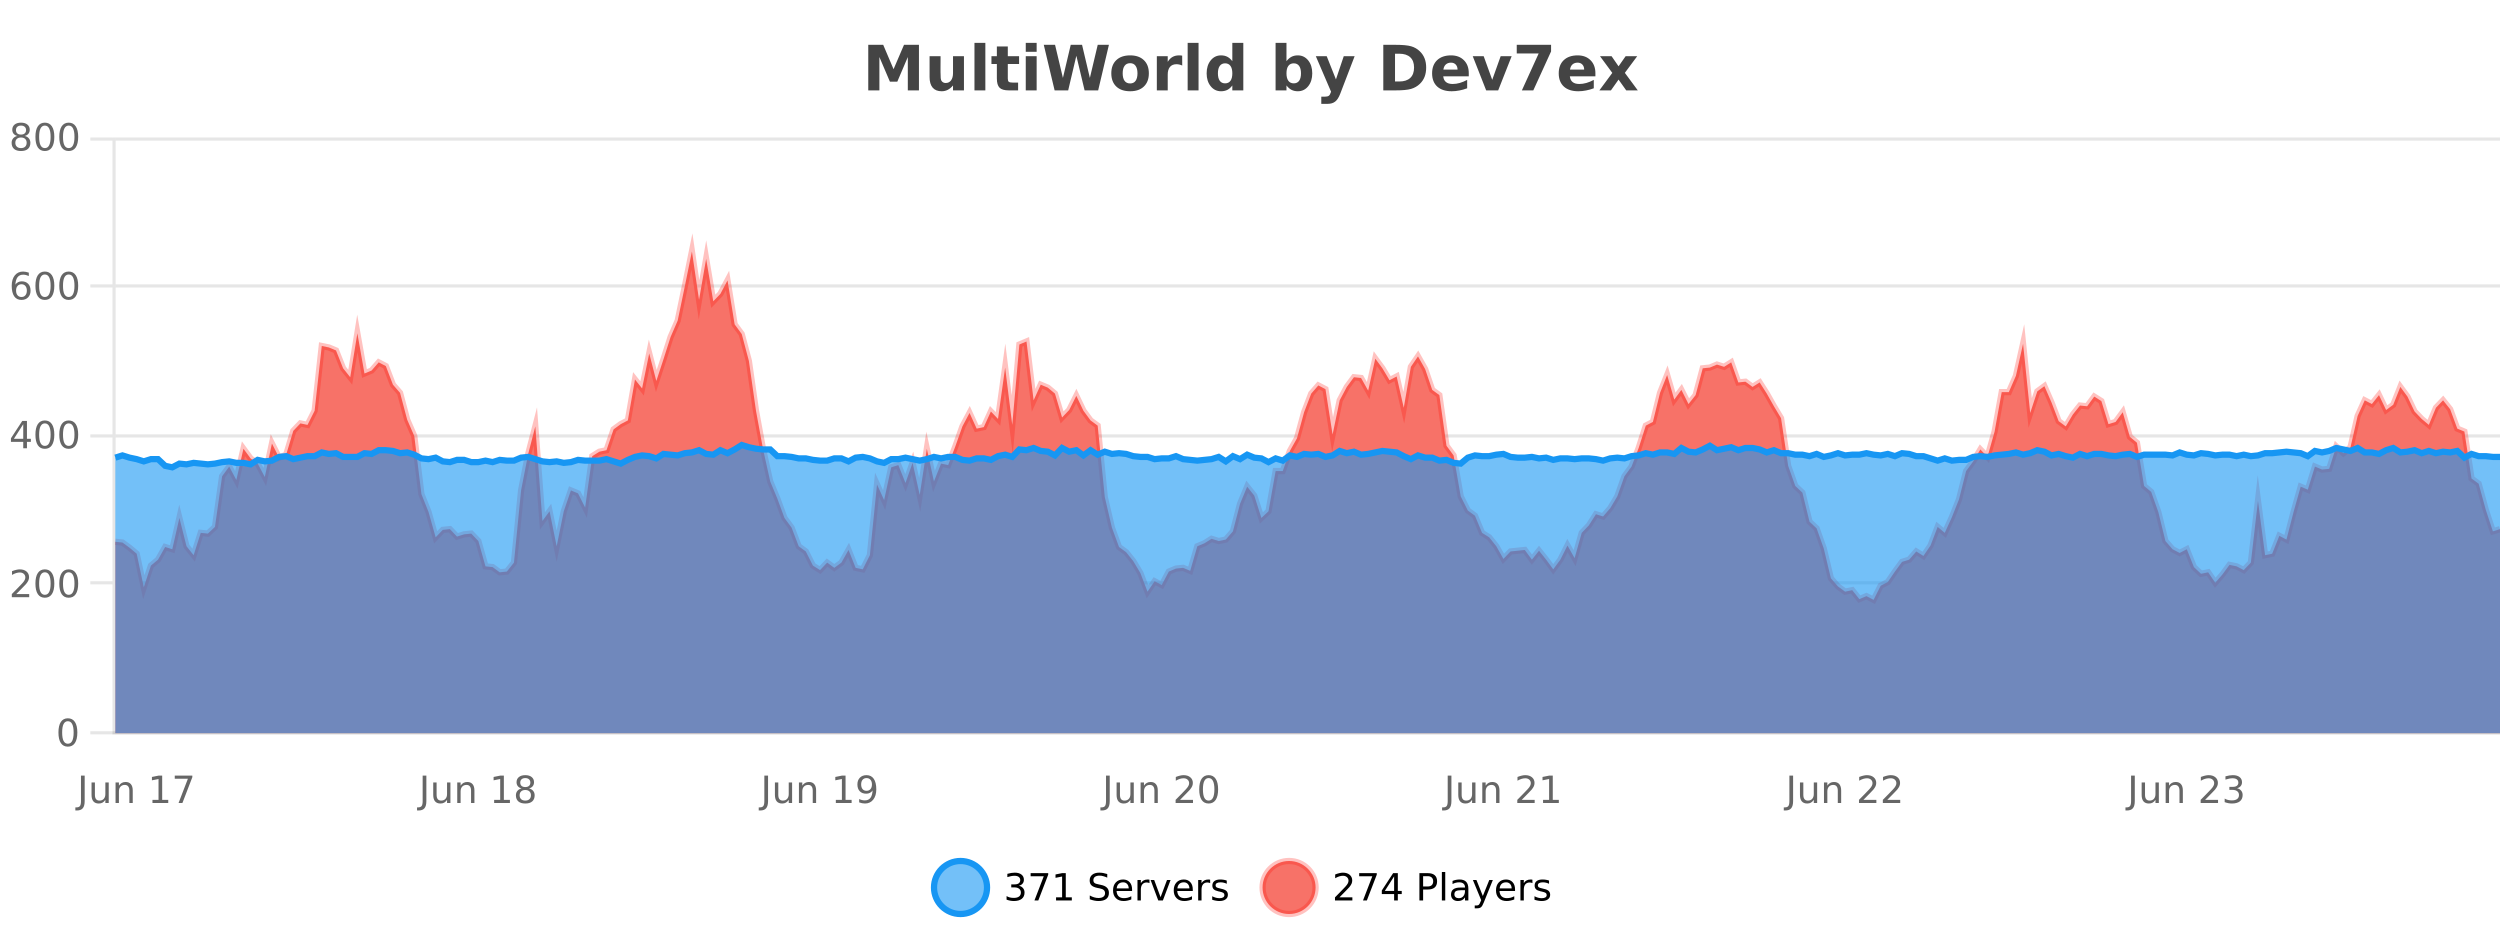 <?xml version="1.0" encoding="UTF-8"?>
<svg xmlns="http://www.w3.org/2000/svg" xmlns:xlink="http://www.w3.org/1999/xlink" width="800pt" height="300pt" viewBox="0 0 800 300" version="1.1">
<defs>
<clipPath id="clip1">
  <path d="M 270 263 L 345 263 L 345 300 L 270 300 Z M 270 263 "/>
</clipPath>
<clipPath id="clip2">
  <path d="M 375 263 L 450 263 L 450 300 L 375 300 Z M 375 263 "/>
</clipPath>
<clipPath id="clip3">
  <path d="M 36.906 80 L 800 80 L 800 234.602 L 36.906 234.602 Z M 36.906 80 "/>
</clipPath>
<clipPath id="clip4">
  <path d="M 35.906 52 L 800 52 L 800 221 L 35.906 221 Z M 35.906 52 "/>
</clipPath>
<clipPath id="clip5">
  <path d="M 36.906 142 L 800 142 L 800 234.602 L 36.906 234.602 Z M 36.906 142 "/>
</clipPath>
<clipPath id="clip6">
  <path d="M 35.906 114 L 800 114 L 800 178 L 35.906 178 Z M 35.906 114 "/>
</clipPath>
</defs>
<g id="surface1400196">
<rect x="0" y="0" width="800" height="300" style="fill:rgb(100%,100%,100%);fill-opacity:1;stroke:none;"/>
<path style="fill:none;stroke-width:1;stroke-linecap:butt;stroke-linejoin:miter;stroke:rgb(0%,0%,0%);stroke-opacity:0.098;stroke-miterlimit:10;" d="M 37 234.5 L 800 234.5 "/>
<path style="fill:none;stroke-width:1;stroke-linecap:butt;stroke-linejoin:miter;stroke:rgb(0%,0%,0%);stroke-opacity:0.098;stroke-miterlimit:10;" d="M 28.906 234.5 L 36 234.5 "/>
<path style="fill:none;stroke-width:1;stroke-linecap:butt;stroke-linejoin:miter;stroke:rgb(0%,0%,0%);stroke-opacity:0.098;stroke-miterlimit:10;" d="M 37 186.5 L 800 186.5 "/>
<path style="fill:none;stroke-width:1;stroke-linecap:butt;stroke-linejoin:miter;stroke:rgb(0%,0%,0%);stroke-opacity:0.098;stroke-miterlimit:10;" d="M 28.906 186.5 L 36 186.5 "/>
<path style="fill:none;stroke-width:1;stroke-linecap:butt;stroke-linejoin:miter;stroke:rgb(0%,0%,0%);stroke-opacity:0.098;stroke-miterlimit:10;" d="M 37 139.5 L 800 139.5 "/>
<path style="fill:none;stroke-width:1;stroke-linecap:butt;stroke-linejoin:miter;stroke:rgb(0%,0%,0%);stroke-opacity:0.098;stroke-miterlimit:10;" d="M 28.906 139.5 L 36 139.5 "/>
<path style="fill:none;stroke-width:1;stroke-linecap:butt;stroke-linejoin:miter;stroke:rgb(0%,0%,0%);stroke-opacity:0.098;stroke-miterlimit:10;" d="M 37 91.5 L 800 91.5 "/>
<path style="fill:none;stroke-width:1;stroke-linecap:butt;stroke-linejoin:miter;stroke:rgb(0%,0%,0%);stroke-opacity:0.098;stroke-miterlimit:10;" d="M 28.906 91.5 L 36 91.5 "/>
<path style="fill:none;stroke-width:1;stroke-linecap:butt;stroke-linejoin:miter;stroke:rgb(0%,0%,0%);stroke-opacity:0.098;stroke-miterlimit:10;" d="M 37 44.5 L 800 44.5 "/>
<path style="fill:none;stroke-width:1;stroke-linecap:butt;stroke-linejoin:miter;stroke:rgb(0%,0%,0%);stroke-opacity:0.098;stroke-miterlimit:10;" d="M 28.906 44.5 L 36 44.5 "/>
<path style=" stroke:none;fill-rule:nonzero;fill:rgb(9.02%,58.824%,95.294%);fill-opacity:0.6;" d="M 315.852 284 C 315.852 288.688 312.055 292.484 307.367 292.484 C 302.684 292.484 298.883 288.688 298.883 284 C 298.883 279.312 302.684 275.516 307.367 275.516 C 312.055 275.516 315.852 279.312 315.852 284 Z M 315.852 284 "/>
<g clip-path="url(#clip1)" clip-rule="nonzero">
<path style="fill:none;stroke-width:2;stroke-linecap:butt;stroke-linejoin:miter;stroke:rgb(9.02%,58.824%,95.294%);stroke-opacity:1;stroke-miterlimit:10;" d="M 315.852 284 C 315.852 288.688 312.055 292.484 307.367 292.484 C 302.684 292.484 298.883 288.688 298.883 284 C 298.883 279.312 302.684 275.516 307.367 275.516 C 312.055 275.516 315.852 279.312 315.852 284 Z M 315.852 284 "/>
</g>
<path style=" stroke:none;fill-rule:nonzero;fill:rgb(0%,0%,0%);fill-opacity:1;" d="M 326.055 283.438 C 326.617 283.562 327.055 283.82 327.367 284.203 C 327.688 284.578 327.852 285.047 327.852 285.609 C 327.852 286.477 327.555 287.148 326.961 287.625 C 326.367 288.094 325.523 288.328 324.43 288.328 C 324.062 288.328 323.684 288.289 323.289 288.219 C 322.902 288.148 322.508 288.039 322.102 287.891 L 322.102 286.75 C 322.422 286.938 322.777 287.086 323.164 287.188 C 323.559 287.281 323.969 287.328 324.398 287.328 C 325.137 287.328 325.699 287.184 326.086 286.891 C 326.48 286.602 326.68 286.172 326.68 285.609 C 326.68 285.102 326.496 284.699 326.133 284.406 C 325.766 284.117 325.266 283.969 324.633 283.969 L 323.602 283.969 L 323.602 283 L 324.68 283 C 325.25 283 325.695 282.887 326.008 282.656 C 326.32 282.418 326.477 282.078 326.477 281.641 C 326.477 281.195 326.312 280.852 325.992 280.609 C 325.68 280.371 325.227 280.25 324.633 280.25 C 324.297 280.25 323.945 280.289 323.57 280.359 C 323.203 280.422 322.797 280.527 322.352 280.672 L 322.352 279.625 C 322.809 279.5 323.23 279.406 323.617 279.344 C 324.012 279.281 324.383 279.25 324.727 279.25 C 325.633 279.25 326.344 279.453 326.867 279.859 C 327.387 280.266 327.648 280.82 327.648 281.516 C 327.648 282.008 327.508 282.418 327.227 282.75 C 326.953 283.086 326.562 283.312 326.055 283.438 Z M 329.801 279.406 L 335.426 279.406 L 335.426 279.906 L 332.254 288.156 L 331.02 288.156 L 334.004 280.406 L 329.801 280.406 Z M 337.938 287.156 L 339.875 287.156 L 339.875 280.484 L 337.766 280.906 L 337.766 279.828 L 339.859 279.406 L 341.047 279.406 L 341.047 287.156 L 342.984 287.156 L 342.984 288.156 L 337.938 288.156 Z M 354.32 279.688 L 354.32 280.844 C 353.871 280.637 353.445 280.48 353.039 280.375 C 352.641 280.262 352.262 280.203 351.898 280.203 C 351.25 280.203 350.75 280.328 350.398 280.578 C 350.055 280.828 349.883 281.188 349.883 281.656 C 349.883 282.043 349.996 282.336 350.227 282.531 C 350.453 282.73 350.898 282.887 351.555 283 L 352.258 283.156 C 353.141 283.324 353.793 283.621 354.211 284.047 C 354.637 284.465 354.852 285.027 354.852 285.734 C 354.852 286.59 354.562 287.234 353.992 287.672 C 353.43 288.109 352.594 288.328 351.492 288.328 C 351.086 288.328 350.648 288.281 350.18 288.188 C 349.711 288.094 349.227 287.953 348.727 287.766 L 348.727 286.547 C 349.203 286.82 349.672 287.023 350.133 287.156 C 350.602 287.293 351.055 287.359 351.492 287.359 C 352.168 287.359 352.688 287.23 353.055 286.969 C 353.43 286.699 353.617 286.32 353.617 285.828 C 353.617 285.402 353.48 285.07 353.211 284.828 C 352.949 284.578 352.516 284.398 351.914 284.281 L 351.195 284.141 C 350.309 283.965 349.668 283.688 349.273 283.312 C 348.887 282.938 348.695 282.418 348.695 281.75 C 348.695 280.969 348.965 280.359 349.508 279.922 C 350.047 279.477 350.797 279.25 351.758 279.25 C 352.172 279.25 352.59 279.289 353.008 279.359 C 353.434 279.434 353.871 279.543 354.32 279.688 Z M 362.266 284.609 L 362.266 285.125 L 357.297 285.125 C 357.348 285.875 357.57 286.445 357.969 286.828 C 358.375 287.215 358.93 287.406 359.641 287.406 C 360.055 287.406 360.457 287.359 360.844 287.266 C 361.238 287.164 361.629 287.008 362.016 286.797 L 362.016 287.828 C 361.617 287.984 361.219 288.105 360.812 288.188 C 360.406 288.281 359.992 288.328 359.578 288.328 C 358.535 288.328 357.707 288.027 357.094 287.422 C 356.477 286.809 356.172 285.98 356.172 284.938 C 356.172 283.867 356.461 283.016 357.047 282.391 C 357.629 281.758 358.41 281.438 359.391 281.438 C 360.273 281.438 360.973 281.727 361.484 282.297 C 362.004 282.859 362.266 283.633 362.266 284.609 Z M 361.188 284.281 C 361.176 283.699 361.008 283.23 360.688 282.875 C 360.363 282.523 359.938 282.344 359.406 282.344 C 358.801 282.344 358.316 282.516 357.953 282.859 C 357.598 283.203 357.395 283.684 357.344 284.297 Z M 367.836 282.594 C 367.711 282.531 367.574 282.484 367.43 282.453 C 367.293 282.414 367.137 282.391 366.961 282.391 C 366.355 282.391 365.887 282.59 365.555 282.984 C 365.23 283.383 365.07 283.953 365.07 284.703 L 365.07 288.156 L 363.992 288.156 L 363.992 281.594 L 365.07 281.594 L 365.07 282.609 C 365.297 282.215 365.594 281.922 365.961 281.734 C 366.324 281.539 366.766 281.438 367.289 281.438 C 367.359 281.438 367.438 281.445 367.523 281.453 C 367.617 281.465 367.715 281.48 367.82 281.5 Z M 368.195 281.594 L 369.336 281.594 L 371.383 287.094 L 373.445 281.594 L 374.586 281.594 L 372.117 288.156 L 370.648 288.156 Z M 381.688 284.609 L 381.688 285.125 L 376.719 285.125 C 376.77 285.875 376.992 286.445 377.391 286.828 C 377.797 287.215 378.352 287.406 379.062 287.406 C 379.477 287.406 379.879 287.359 380.266 287.266 C 380.66 287.164 381.051 287.008 381.438 286.797 L 381.438 287.828 C 381.039 287.984 380.641 288.105 380.234 288.188 C 379.828 288.281 379.414 288.328 379 288.328 C 377.957 288.328 377.129 288.027 376.516 287.422 C 375.898 286.809 375.594 285.98 375.594 284.938 C 375.594 283.867 375.883 283.016 376.469 282.391 C 377.051 281.758 377.832 281.438 378.812 281.438 C 379.695 281.438 380.395 281.727 380.906 282.297 C 381.426 282.859 381.688 283.633 381.688 284.609 Z M 380.609 284.281 C 380.598 283.699 380.43 283.23 380.109 282.875 C 379.785 282.523 379.359 282.344 378.828 282.344 C 378.223 282.344 377.738 282.516 377.375 282.859 C 377.02 283.203 376.816 283.684 376.766 284.297 Z M 387.258 282.594 C 387.133 282.531 386.996 282.484 386.852 282.453 C 386.715 282.414 386.559 282.391 386.383 282.391 C 385.777 282.391 385.309 282.59 384.977 282.984 C 384.652 283.383 384.492 283.953 384.492 284.703 L 384.492 288.156 L 383.414 288.156 L 383.414 281.594 L 384.492 281.594 L 384.492 282.609 C 384.719 282.215 385.016 281.922 385.383 281.734 C 385.746 281.539 386.188 281.438 386.711 281.438 C 386.781 281.438 386.859 281.445 386.945 281.453 C 387.039 281.465 387.137 281.48 387.242 281.5 Z M 392.562 281.781 L 392.562 282.812 C 392.258 282.656 391.941 282.543 391.609 282.469 C 391.285 282.387 390.945 282.344 390.594 282.344 C 390.062 282.344 389.66 282.43 389.391 282.594 C 389.117 282.75 388.984 282.996 388.984 283.328 C 388.984 283.578 389.078 283.777 389.266 283.922 C 389.461 284.059 389.852 284.188 390.438 284.312 L 390.797 284.406 C 391.566 284.562 392.113 284.793 392.438 285.094 C 392.758 285.398 392.922 285.812 392.922 286.344 C 392.922 286.961 392.676 287.445 392.188 287.797 C 391.707 288.152 391.047 288.328 390.203 288.328 C 389.848 288.328 389.477 288.289 389.094 288.219 C 388.719 288.156 388.32 288.059 387.906 287.922 L 387.906 286.797 C 388.301 287.008 388.691 287.164 389.078 287.266 C 389.461 287.371 389.848 287.422 390.234 287.422 C 390.734 287.422 391.117 287.34 391.391 287.172 C 391.672 286.996 391.812 286.746 391.812 286.422 C 391.812 286.133 391.711 285.906 391.516 285.75 C 391.316 285.594 390.883 285.445 390.219 285.297 L 389.844 285.219 C 389.176 285.074 388.691 284.855 388.391 284.562 C 388.098 284.273 387.953 283.875 387.953 283.375 C 387.953 282.75 388.172 282.273 388.609 281.938 C 389.047 281.605 389.664 281.438 390.469 281.438 C 390.863 281.438 391.238 281.469 391.594 281.531 C 391.945 281.586 392.27 281.668 392.562 281.781 Z M 317.367 277.016 "/>
<path style=" stroke:none;fill-rule:nonzero;fill:rgb(96.863%,44.706%,40.784%);fill-opacity:1;" d="M 420.988 284 C 420.988 288.688 417.191 292.484 412.504 292.484 C 407.82 292.484 404.02 288.688 404.02 284 C 404.02 279.312 407.82 275.516 412.504 275.516 C 417.191 275.516 420.988 279.312 420.988 284 Z M 420.988 284 "/>
<g clip-path="url(#clip2)" clip-rule="nonzero">
<path style="fill:none;stroke-width:2;stroke-linecap:butt;stroke-linejoin:miter;stroke:rgb(100%,4.706%,0%);stroke-opacity:0.247;stroke-miterlimit:10;" d="M 420.988 284 C 420.988 288.688 417.191 292.484 412.504 292.484 C 407.82 292.484 404.02 288.688 404.02 284 C 404.02 279.312 407.82 275.516 412.504 275.516 C 417.191 275.516 420.988 279.312 420.988 284 Z M 420.988 284 "/>
</g>
<path style=" stroke:none;fill-rule:nonzero;fill:rgb(0%,0%,0%);fill-opacity:1;" d="M 428.617 287.156 L 432.758 287.156 L 432.758 288.156 L 427.195 288.156 L 427.195 287.156 C 427.641 286.699 428.25 286.078 429.023 285.297 C 429.805 284.508 430.293 283.996 430.492 283.766 C 430.875 283.352 431.141 282.996 431.289 282.703 C 431.445 282.402 431.523 282.109 431.523 281.828 C 431.523 281.359 431.355 280.98 431.023 280.688 C 430.699 280.398 430.277 280.25 429.758 280.25 C 429.383 280.25 428.984 280.312 428.57 280.438 C 428.164 280.562 427.727 280.762 427.258 281.031 L 427.258 279.828 C 427.734 279.641 428.18 279.5 428.586 279.406 C 429 279.305 429.383 279.25 429.727 279.25 C 430.633 279.25 431.355 279.48 431.898 279.938 C 432.438 280.387 432.711 280.992 432.711 281.75 C 432.711 282.105 432.641 282.445 432.508 282.766 C 432.371 283.09 432.125 283.469 431.773 283.906 C 431.668 284.023 431.355 284.352 430.836 284.891 C 430.312 285.434 429.574 286.188 428.617 287.156 Z M 434.938 279.406 L 440.562 279.406 L 440.562 279.906 L 437.391 288.156 L 436.156 288.156 L 439.141 280.406 L 434.938 280.406 Z M 446.117 280.438 L 443.133 285.109 L 446.117 285.109 Z M 445.805 279.406 L 447.305 279.406 L 447.305 285.109 L 448.555 285.109 L 448.555 286.094 L 447.305 286.094 L 447.305 288.156 L 446.117 288.156 L 446.117 286.094 L 442.18 286.094 L 442.18 284.953 Z M 455.398 280.375 L 455.398 283.672 L 456.883 283.672 C 457.434 283.672 457.859 283.531 458.164 283.25 C 458.465 282.961 458.617 282.547 458.617 282.016 C 458.617 281.496 458.465 281.094 458.164 280.812 C 457.859 280.523 457.434 280.375 456.883 280.375 Z M 454.211 279.406 L 456.883 279.406 C 457.871 279.406 458.617 279.633 459.117 280.078 C 459.617 280.516 459.867 281.164 459.867 282.016 C 459.867 282.883 459.617 283.539 459.117 283.984 C 458.617 284.422 457.871 284.641 456.883 284.641 L 455.398 284.641 L 455.398 288.156 L 454.211 288.156 Z M 461.398 279.031 L 462.477 279.031 L 462.477 288.156 L 461.398 288.156 Z M 467.719 284.859 C 466.852 284.859 466.25 284.961 465.906 285.156 C 465.57 285.355 465.406 285.695 465.406 286.172 C 465.406 286.559 465.531 286.867 465.781 287.094 C 466.039 287.312 466.383 287.422 466.812 287.422 C 467.414 287.422 467.895 287.215 468.25 286.797 C 468.613 286.371 468.797 285.805 468.797 285.094 L 468.797 284.859 Z M 469.875 284.406 L 469.875 288.156 L 468.797 288.156 L 468.797 287.156 C 468.547 287.555 468.238 287.852 467.875 288.047 C 467.508 288.234 467.062 288.328 466.531 288.328 C 465.852 288.328 465.316 288.141 464.922 287.766 C 464.523 287.383 464.328 286.875 464.328 286.25 C 464.328 285.512 464.57 284.953 465.062 284.578 C 465.562 284.203 466.301 284.016 467.281 284.016 L 468.797 284.016 L 468.797 283.906 C 468.797 283.406 468.629 283.023 468.297 282.75 C 467.973 282.48 467.52 282.344 466.938 282.344 C 466.562 282.344 466.191 282.391 465.828 282.484 C 465.473 282.578 465.133 282.715 464.812 282.891 L 464.812 281.891 C 465.207 281.734 465.586 281.621 465.953 281.547 C 466.328 281.477 466.691 281.438 467.047 281.438 C 467.992 281.438 468.703 281.684 469.172 282.172 C 469.641 282.664 469.875 283.406 469.875 284.406 Z M 474.82 288.766 C 474.516 289.547 474.219 290.055 473.93 290.297 C 473.637 290.535 473.25 290.656 472.773 290.656 L 471.914 290.656 L 471.914 289.75 L 472.539 289.75 C 472.84 289.75 473.07 289.676 473.227 289.531 C 473.391 289.395 473.574 289.066 473.773 288.547 L 473.977 288.047 L 471.32 281.594 L 472.461 281.594 L 474.508 286.719 L 476.57 281.594 L 477.711 281.594 Z M 484.812 284.609 L 484.812 285.125 L 479.844 285.125 C 479.895 285.875 480.117 286.445 480.516 286.828 C 480.922 287.215 481.477 287.406 482.188 287.406 C 482.602 287.406 483.004 287.359 483.391 287.266 C 483.785 287.164 484.176 287.008 484.562 286.797 L 484.562 287.828 C 484.164 287.984 483.766 288.105 483.359 288.188 C 482.953 288.281 482.539 288.328 482.125 288.328 C 481.082 288.328 480.254 288.027 479.641 287.422 C 479.023 286.809 478.719 285.98 478.719 284.938 C 478.719 283.867 479.008 283.016 479.594 282.391 C 480.176 281.758 480.957 281.438 481.938 281.438 C 482.82 281.438 483.52 281.727 484.031 282.297 C 484.551 282.859 484.812 283.633 484.812 284.609 Z M 483.734 284.281 C 483.723 283.699 483.555 283.23 483.234 282.875 C 482.91 282.523 482.484 282.344 481.953 282.344 C 481.348 282.344 480.863 282.516 480.5 282.859 C 480.145 283.203 479.941 283.684 479.891 284.297 Z M 490.383 282.594 C 490.258 282.531 490.121 282.484 489.977 282.453 C 489.84 282.414 489.684 282.391 489.508 282.391 C 488.902 282.391 488.434 282.59 488.102 282.984 C 487.777 283.383 487.617 283.953 487.617 284.703 L 487.617 288.156 L 486.539 288.156 L 486.539 281.594 L 487.617 281.594 L 487.617 282.609 C 487.844 282.215 488.141 281.922 488.508 281.734 C 488.871 281.539 489.312 281.438 489.836 281.438 C 489.906 281.438 489.984 281.445 490.07 281.453 C 490.164 281.465 490.262 281.48 490.367 281.5 Z M 495.691 281.781 L 495.691 282.812 C 495.387 282.656 495.07 282.543 494.738 282.469 C 494.414 282.387 494.074 282.344 493.723 282.344 C 493.191 282.344 492.789 282.43 492.52 282.594 C 492.246 282.75 492.113 282.996 492.113 283.328 C 492.113 283.578 492.207 283.777 492.395 283.922 C 492.59 284.059 492.98 284.188 493.566 284.312 L 493.926 284.406 C 494.695 284.562 495.242 284.793 495.566 285.094 C 495.887 285.398 496.051 285.812 496.051 286.344 C 496.051 286.961 495.805 287.445 495.316 287.797 C 494.836 288.152 494.176 288.328 493.332 288.328 C 492.977 288.328 492.605 288.289 492.223 288.219 C 491.848 288.156 491.449 288.059 491.035 287.922 L 491.035 286.797 C 491.43 287.008 491.82 287.164 492.207 287.266 C 492.59 287.371 492.977 287.422 493.363 287.422 C 493.863 287.422 494.246 287.34 494.52 287.172 C 494.801 286.996 494.941 286.746 494.941 286.422 C 494.941 286.133 494.84 285.906 494.645 285.75 C 494.445 285.594 494.012 285.445 493.348 285.297 L 492.973 285.219 C 492.305 285.074 491.82 284.855 491.52 284.562 C 491.227 284.273 491.082 283.875 491.082 283.375 C 491.082 282.75 491.301 282.273 491.738 281.938 C 492.176 281.605 492.793 281.438 493.598 281.438 C 493.992 281.438 494.367 281.469 494.723 281.531 C 495.074 281.586 495.398 281.668 495.691 281.781 Z M 422.504 277.016 "/>
<path style=" stroke:none;fill-rule:nonzero;fill:rgb(26.667%,26.667%,26.667%);fill-opacity:1;" d="M 277.844 14.344 L 282.625 14.344 L 285.938 22.141 L 289.281 14.344 L 294.062 14.344 L 294.062 28.922 L 290.5 28.922 L 290.5 18.25 L 287.141 26.125 L 284.766 26.125 L 281.406 18.25 L 281.406 28.922 L 277.844 28.922 Z M 297.465 24.656 L 297.465 17.984 L 300.98 17.984 L 300.98 19.078 C 300.98 19.672 300.973 20.418 300.965 21.312 C 300.965 22.211 300.965 22.805 300.965 23.094 C 300.965 23.98 300.984 24.617 301.027 25 C 301.078 25.387 301.156 25.668 301.262 25.844 C 301.406 26.074 301.594 26.25 301.824 26.375 C 302.051 26.5 302.316 26.562 302.621 26.562 C 303.348 26.562 303.922 26.281 304.34 25.719 C 304.754 25.156 304.965 24.383 304.965 23.391 L 304.965 17.984 L 308.465 17.984 L 308.465 28.922 L 304.965 28.922 L 304.965 27.344 C 304.434 27.98 303.871 28.449 303.277 28.75 C 302.691 29.051 302.047 29.203 301.34 29.203 C 300.078 29.203 299.113 28.82 298.449 28.047 C 297.793 27.266 297.465 26.137 297.465 24.656 Z M 311.828 13.719 L 315.312 13.719 L 315.312 28.922 L 311.828 28.922 Z M 322.496 14.875 L 322.496 17.984 L 326.105 17.984 L 326.105 20.484 L 322.496 20.484 L 322.496 25.125 C 322.496 25.637 322.594 25.98 322.793 26.156 C 323 26.336 323.402 26.422 323.996 26.422 L 325.793 26.422 L 325.793 28.922 L 322.793 28.922 C 321.418 28.922 320.438 28.637 319.855 28.062 C 319.281 27.48 318.996 26.5 318.996 25.125 L 318.996 20.484 L 317.262 20.484 L 317.262 17.984 L 318.996 17.984 L 318.996 14.875 Z M 328.242 17.984 L 331.727 17.984 L 331.727 28.922 L 328.242 28.922 Z M 328.242 13.719 L 331.727 13.719 L 331.727 16.578 L 328.242 16.578 Z M 334.008 14.344 L 337.617 14.344 L 340.133 24.938 L 342.633 14.344 L 346.258 14.344 L 348.758 24.938 L 351.273 14.344 L 354.852 14.344 L 351.414 28.922 L 347.07 28.922 L 344.43 17.844 L 341.82 28.922 L 337.477 28.922 Z M 361.648 20.219 C 360.867 20.219 360.273 20.5 359.867 21.062 C 359.461 21.617 359.258 22.418 359.258 23.469 C 359.258 24.512 359.461 25.312 359.867 25.875 C 360.273 26.43 360.867 26.703 361.648 26.703 C 362.406 26.703 362.984 26.43 363.383 25.875 C 363.789 25.312 363.992 24.512 363.992 23.469 C 363.992 22.418 363.789 21.617 363.383 21.062 C 362.984 20.5 362.406 20.219 361.648 20.219 Z M 361.648 17.719 C 363.523 17.719 364.984 18.23 366.039 19.25 C 367.102 20.262 367.633 21.668 367.633 23.469 C 367.633 25.262 367.102 26.668 366.039 27.688 C 364.984 28.699 363.523 29.203 361.648 29.203 C 359.75 29.203 358.273 28.699 357.211 27.688 C 356.148 26.668 355.617 25.262 355.617 23.469 C 355.617 21.668 356.148 20.262 357.211 19.25 C 358.273 18.23 359.75 17.719 361.648 17.719 Z M 378.312 20.969 C 378 20.824 377.691 20.719 377.391 20.656 C 377.086 20.586 376.785 20.547 376.484 20.547 C 375.578 20.547 374.879 20.836 374.391 21.406 C 373.91 21.98 373.672 22.805 373.672 23.875 L 373.672 28.922 L 370.188 28.922 L 370.188 17.984 L 373.672 17.984 L 373.672 19.781 C 374.117 19.062 374.633 18.543 375.219 18.219 C 375.801 17.887 376.5 17.719 377.312 17.719 C 377.438 17.719 377.566 17.727 377.703 17.734 C 377.836 17.746 378.035 17.766 378.297 17.797 Z M 380.051 13.719 L 383.535 13.719 L 383.535 28.922 L 380.051 28.922 Z M 394.344 19.578 L 394.344 13.719 L 397.859 13.719 L 397.859 28.922 L 394.344 28.922 L 394.344 27.344 C 393.863 27.992 393.332 28.465 392.75 28.766 C 392.164 29.055 391.492 29.203 390.734 29.203 C 389.391 29.203 388.285 28.668 387.422 27.594 C 386.555 26.523 386.125 25.148 386.125 23.469 C 386.125 21.781 386.555 20.402 387.422 19.328 C 388.285 18.258 389.391 17.719 390.734 17.719 C 391.492 17.719 392.164 17.871 392.75 18.172 C 393.332 18.477 393.863 18.945 394.344 19.578 Z M 392.031 26.672 C 392.781 26.672 393.352 26.402 393.75 25.859 C 394.145 25.309 394.344 24.512 394.344 23.469 C 394.344 22.43 394.145 21.637 393.75 21.094 C 393.352 20.543 392.781 20.266 392.031 20.266 C 391.289 20.266 390.723 20.543 390.328 21.094 C 389.93 21.637 389.734 22.43 389.734 23.469 C 389.734 24.512 389.93 25.309 390.328 25.859 C 390.723 26.402 391.289 26.672 392.031 26.672 Z M 414 26.672 C 414.75 26.672 415.32 26.402 415.719 25.859 C 416.113 25.309 416.312 24.512 416.312 23.469 C 416.312 22.43 416.113 21.637 415.719 21.094 C 415.32 20.543 414.75 20.266 414 20.266 C 413.25 20.266 412.672 20.543 412.266 21.094 C 411.867 21.637 411.672 22.43 411.672 23.469 C 411.672 24.5 411.867 25.293 412.266 25.844 C 412.672 26.398 413.25 26.672 414 26.672 Z M 411.672 19.578 C 412.16 18.945 412.695 18.477 413.281 18.172 C 413.863 17.871 414.535 17.719 415.297 17.719 C 416.648 17.719 417.758 18.258 418.625 19.328 C 419.488 20.402 419.922 21.781 419.922 23.469 C 419.922 25.148 419.488 26.523 418.625 27.594 C 417.758 28.668 416.648 29.203 415.297 29.203 C 414.535 29.203 413.863 29.051 413.281 28.75 C 412.695 28.449 412.16 27.98 411.672 27.344 L 411.672 28.922 L 408.188 28.922 L 408.188 13.719 L 411.672 13.719 Z M 421.062 17.984 L 424.547 17.984 L 427.5 25.406 L 430 17.984 L 433.484 17.984 L 428.891 29.953 C 428.43 31.172 427.891 32.02 427.266 32.5 C 426.648 32.988 425.844 33.234 424.844 33.234 L 422.812 33.234 L 422.812 30.938 L 423.906 30.938 C 424.5 30.938 424.93 30.844 425.203 30.656 C 425.473 30.469 425.68 30.129 425.828 29.641 L 425.938 29.344 Z M 446.406 17.188 L 446.406 26.078 L 447.75 26.078 C 449.289 26.078 450.469 25.699 451.281 24.938 C 452.094 24.18 452.5 23.07 452.5 21.609 C 452.5 20.172 452.094 19.078 451.281 18.328 C 450.477 17.57 449.301 17.188 447.75 17.188 Z M 442.656 14.344 L 446.609 14.344 C 448.828 14.344 450.477 14.5 451.562 14.812 C 452.645 15.125 453.57 15.664 454.344 16.422 C 455.031 17.078 455.539 17.84 455.875 18.703 C 456.207 19.559 456.375 20.527 456.375 21.609 C 456.375 22.715 456.207 23.699 455.875 24.562 C 455.539 25.43 455.031 26.188 454.344 26.844 C 453.562 27.594 452.625 28.133 451.531 28.453 C 450.438 28.766 448.797 28.922 446.609 28.922 L 442.656 28.922 Z M 470.008 23.422 L 470.008 24.422 L 461.836 24.422 C 461.918 25.246 462.215 25.859 462.727 26.266 C 463.234 26.672 463.945 26.875 464.852 26.875 C 465.59 26.875 466.344 26.766 467.117 26.547 C 467.887 26.328 468.68 26 469.492 25.562 L 469.492 28.25 C 468.668 28.562 467.84 28.797 467.008 28.953 C 466.184 29.117 465.359 29.203 464.539 29.203 C 462.559 29.203 461.016 28.703 459.914 27.703 C 458.82 26.695 458.273 25.281 458.273 23.469 C 458.273 21.68 458.809 20.273 459.883 19.25 C 460.965 18.23 462.449 17.719 464.336 17.719 C 466.055 17.719 467.43 18.242 468.461 19.281 C 469.492 20.312 470.008 21.695 470.008 23.422 Z M 466.414 22.266 C 466.414 21.602 466.219 21.062 465.836 20.656 C 465.449 20.25 464.945 20.047 464.32 20.047 C 463.641 20.047 463.09 20.242 462.664 20.625 C 462.246 21 461.984 21.547 461.883 22.266 Z M 471.277 17.984 L 474.777 17.984 L 477.512 25.547 L 480.215 17.984 L 483.73 17.984 L 479.418 28.922 L 475.574 28.922 Z M 485.359 14.344 L 496.344 14.344 L 496.344 16.453 L 490.656 28.922 L 487 28.922 L 492.375 17.109 L 485.359 17.109 Z M 510.527 23.422 L 510.527 24.422 L 502.355 24.422 C 502.438 25.246 502.734 25.859 503.246 26.266 C 503.754 26.672 504.465 26.875 505.371 26.875 C 506.109 26.875 506.863 26.766 507.637 26.547 C 508.406 26.328 509.199 26 510.012 25.562 L 510.012 28.25 C 509.188 28.562 508.359 28.797 507.527 28.953 C 506.703 29.117 505.879 29.203 505.059 29.203 C 503.078 29.203 501.535 28.703 500.434 27.703 C 499.34 26.695 498.793 25.281 498.793 23.469 C 498.793 21.68 499.328 20.273 500.402 19.25 C 501.484 18.23 502.969 17.719 504.855 17.719 C 506.574 17.719 507.949 18.242 508.98 19.281 C 510.012 20.312 510.527 21.695 510.527 23.422 Z M 506.934 22.266 C 506.934 21.602 506.738 21.062 506.355 20.656 C 505.969 20.25 505.465 20.047 504.84 20.047 C 504.16 20.047 503.609 20.242 503.184 20.625 C 502.766 21 502.504 21.547 502.402 22.266 Z M 515.938 23.328 L 512 17.984 L 515.703 17.984 L 517.938 21.219 L 520.203 17.984 L 523.906 17.984 L 519.953 23.312 L 524.094 28.922 L 520.391 28.922 L 517.938 25.469 L 515.5 28.922 L 511.797 28.922 Z M 276 10.359 "/>
<path style="fill:none;stroke-width:1;stroke-linecap:butt;stroke-linejoin:miter;stroke:rgb(0%,0%,0%);stroke-opacity:0.098;stroke-miterlimit:10;" d="M 36 234.5 L 801 234.5 "/>
<path style=" stroke:none;fill-rule:nonzero;fill:rgb(40%,40%,40%);fill-opacity:1;" d="M 25.91 248.203 L 27.098 248.203 L 27.098 256.344 C 27.098 257.395 26.895 258.16 26.488 258.641 C 26.09 259.117 25.449 259.359 24.566 259.359 L 24.113 259.359 L 24.113 258.359 L 24.488 258.359 C 25.008 258.359 25.371 258.211 25.582 257.922 C 25.801 257.629 25.91 257.102 25.91 256.344 Z M 29.293 254.359 L 29.293 250.391 L 30.371 250.391 L 30.371 254.328 C 30.371 254.945 30.488 255.406 30.73 255.719 C 30.98 256.031 31.344 256.188 31.824 256.188 C 32.406 256.188 32.863 256.008 33.199 255.641 C 33.543 255.266 33.715 254.758 33.715 254.109 L 33.715 250.391 L 34.793 250.391 L 34.793 256.953 L 33.715 256.953 L 33.715 255.938 C 33.453 256.344 33.152 256.648 32.809 256.844 C 32.465 257.031 32.062 257.125 31.605 257.125 C 30.844 257.125 30.266 256.891 29.871 256.422 C 29.484 255.953 29.293 255.266 29.293 254.359 Z M 32.012 250.234 Z M 42.477 252.984 L 42.477 256.953 L 41.398 256.953 L 41.398 253.031 C 41.398 252.406 41.273 251.945 41.023 251.641 C 40.781 251.328 40.422 251.172 39.945 251.172 C 39.359 251.172 38.898 251.359 38.555 251.734 C 38.219 252.102 38.055 252.605 38.055 253.25 L 38.055 256.953 L 36.977 256.953 L 36.977 250.391 L 38.055 250.391 L 38.055 251.406 C 38.312 251.012 38.617 250.719 38.961 250.531 C 39.312 250.336 39.719 250.234 40.18 250.234 C 40.93 250.234 41.496 250.469 41.883 250.938 C 42.277 251.398 42.477 252.078 42.477 252.984 Z M 48.789 255.953 L 50.727 255.953 L 50.727 249.281 L 48.617 249.703 L 48.617 248.625 L 50.711 248.203 L 51.898 248.203 L 51.898 255.953 L 53.836 255.953 L 53.836 256.953 L 48.789 256.953 Z M 55.922 248.203 L 61.547 248.203 L 61.547 248.703 L 58.375 256.953 L 57.141 256.953 L 60.125 249.203 L 55.922 249.203 Z M 24.738 245.816 "/>
<path style=" stroke:none;fill-rule:nonzero;fill:rgb(40%,40%,40%);fill-opacity:1;" d="M 135.25 248.203 L 136.438 248.203 L 136.438 256.344 C 136.438 257.395 136.234 258.16 135.828 258.641 C 135.43 259.117 134.789 259.359 133.906 259.359 L 133.453 259.359 L 133.453 258.359 L 133.828 258.359 C 134.348 258.359 134.711 258.211 134.922 257.922 C 135.141 257.629 135.25 257.102 135.25 256.344 Z M 138.633 254.359 L 138.633 250.391 L 139.711 250.391 L 139.711 254.328 C 139.711 254.945 139.828 255.406 140.07 255.719 C 140.32 256.031 140.684 256.188 141.164 256.188 C 141.746 256.188 142.203 256.008 142.539 255.641 C 142.883 255.266 143.055 254.758 143.055 254.109 L 143.055 250.391 L 144.133 250.391 L 144.133 256.953 L 143.055 256.953 L 143.055 255.938 C 142.793 256.344 142.492 256.648 142.148 256.844 C 141.805 257.031 141.402 257.125 140.945 257.125 C 140.184 257.125 139.605 256.891 139.211 256.422 C 138.824 255.953 138.633 255.266 138.633 254.359 Z M 141.352 250.234 Z M 151.816 252.984 L 151.816 256.953 L 150.738 256.953 L 150.738 253.031 C 150.738 252.406 150.613 251.945 150.363 251.641 C 150.121 251.328 149.762 251.172 149.285 251.172 C 148.699 251.172 148.238 251.359 147.895 251.734 C 147.559 252.102 147.395 252.605 147.395 253.25 L 147.395 256.953 L 146.316 256.953 L 146.316 250.391 L 147.395 250.391 L 147.395 251.406 C 147.652 251.012 147.957 250.719 148.301 250.531 C 148.652 250.336 149.059 250.234 149.52 250.234 C 150.27 250.234 150.836 250.469 151.223 250.938 C 151.617 251.398 151.816 252.078 151.816 252.984 Z M 158.125 255.953 L 160.062 255.953 L 160.062 249.281 L 157.953 249.703 L 157.953 248.625 L 160.047 248.203 L 161.234 248.203 L 161.234 255.953 L 163.172 255.953 L 163.172 256.953 L 158.125 256.953 Z M 168.09 252.797 C 167.527 252.797 167.082 252.949 166.762 253.25 C 166.438 253.555 166.277 253.965 166.277 254.484 C 166.277 255.016 166.438 255.434 166.762 255.734 C 167.082 256.039 167.527 256.188 168.09 256.188 C 168.652 256.188 169.094 256.039 169.418 255.734 C 169.738 255.434 169.902 255.016 169.902 254.484 C 169.902 253.965 169.738 253.555 169.418 253.25 C 169.105 252.949 168.66 252.797 168.09 252.797 Z M 166.902 252.297 C 166.402 252.172 166.004 251.938 165.715 251.594 C 165.434 251.242 165.293 250.812 165.293 250.312 C 165.293 249.617 165.543 249.062 166.043 248.656 C 166.543 248.25 167.223 248.047 168.09 248.047 C 168.965 248.047 169.645 248.25 170.137 248.656 C 170.637 249.062 170.887 249.617 170.887 250.312 C 170.887 250.812 170.746 251.242 170.465 251.594 C 170.184 251.938 169.785 252.172 169.277 252.297 C 169.848 252.434 170.293 252.695 170.605 253.078 C 170.926 253.465 171.09 253.934 171.09 254.484 C 171.09 255.34 170.828 255.996 170.309 256.453 C 169.797 256.902 169.059 257.125 168.09 257.125 C 167.129 257.125 166.391 256.902 165.871 256.453 C 165.348 255.996 165.09 255.34 165.09 254.484 C 165.09 253.934 165.25 253.465 165.574 253.078 C 165.895 252.695 166.34 252.434 166.902 252.297 Z M 166.48 250.422 C 166.48 250.883 166.621 251.234 166.902 251.484 C 167.184 251.734 167.578 251.859 168.09 251.859 C 168.598 251.859 168.996 251.734 169.277 251.484 C 169.566 251.234 169.715 250.883 169.715 250.422 C 169.715 249.977 169.566 249.625 169.277 249.375 C 168.996 249.117 168.598 248.984 168.09 248.984 C 167.578 248.984 167.184 249.117 166.902 249.375 C 166.621 249.625 166.48 249.977 166.48 250.422 Z M 134.078 245.816 "/>
<path style=" stroke:none;fill-rule:nonzero;fill:rgb(40%,40%,40%);fill-opacity:1;" d="M 244.59 248.203 L 245.777 248.203 L 245.777 256.344 C 245.777 257.395 245.574 258.16 245.168 258.641 C 244.77 259.117 244.129 259.359 243.246 259.359 L 242.793 259.359 L 242.793 258.359 L 243.168 258.359 C 243.688 258.359 244.051 258.211 244.262 257.922 C 244.48 257.629 244.59 257.102 244.59 256.344 Z M 247.973 254.359 L 247.973 250.391 L 249.051 250.391 L 249.051 254.328 C 249.051 254.945 249.168 255.406 249.41 255.719 C 249.66 256.031 250.023 256.188 250.504 256.188 C 251.086 256.188 251.543 256.008 251.879 255.641 C 252.223 255.266 252.395 254.758 252.395 254.109 L 252.395 250.391 L 253.473 250.391 L 253.473 256.953 L 252.395 256.953 L 252.395 255.938 C 252.133 256.344 251.832 256.648 251.488 256.844 C 251.145 257.031 250.742 257.125 250.285 257.125 C 249.523 257.125 248.945 256.891 248.551 256.422 C 248.164 255.953 247.973 255.266 247.973 254.359 Z M 250.691 250.234 Z M 261.156 252.984 L 261.156 256.953 L 260.078 256.953 L 260.078 253.031 C 260.078 252.406 259.953 251.945 259.703 251.641 C 259.461 251.328 259.102 251.172 258.625 251.172 C 258.039 251.172 257.578 251.359 257.234 251.734 C 256.898 252.102 256.734 252.605 256.734 253.25 L 256.734 256.953 L 255.656 256.953 L 255.656 250.391 L 256.734 250.391 L 256.734 251.406 C 256.992 251.012 257.297 250.719 257.641 250.531 C 257.992 250.336 258.398 250.234 258.859 250.234 C 259.609 250.234 260.176 250.469 260.562 250.938 C 260.957 251.398 261.156 252.078 261.156 252.984 Z M 267.469 255.953 L 269.406 255.953 L 269.406 249.281 L 267.297 249.703 L 267.297 248.625 L 269.391 248.203 L 270.578 248.203 L 270.578 255.953 L 272.516 255.953 L 272.516 256.953 L 267.469 256.953 Z M 274.93 256.766 L 274.93 255.688 C 275.23 255.836 275.531 255.945 275.836 256.016 C 276.137 256.09 276.438 256.125 276.742 256.125 C 277.523 256.125 278.117 255.867 278.523 255.344 C 278.938 254.812 279.172 254.012 279.227 252.938 C 279.008 253.281 278.719 253.543 278.367 253.719 C 278.023 253.898 277.637 253.984 277.211 253.984 C 276.336 253.984 275.641 253.727 275.133 253.203 C 274.621 252.672 274.367 251.945 274.367 251.016 C 274.367 250.121 274.633 249.402 275.164 248.859 C 275.695 248.32 276.402 248.047 277.289 248.047 C 278.297 248.047 279.07 248.438 279.602 249.219 C 280.141 249.992 280.414 251.117 280.414 252.594 C 280.414 253.969 280.086 255.07 279.43 255.891 C 278.773 256.715 277.891 257.125 276.789 257.125 C 276.484 257.125 276.184 257.094 275.883 257.031 C 275.578 256.977 275.262 256.891 274.93 256.766 Z M 277.289 253.062 C 277.82 253.062 278.242 252.883 278.555 252.516 C 278.867 252.152 279.023 251.652 279.023 251.016 C 279.023 250.391 278.867 249.898 278.555 249.531 C 278.242 249.168 277.82 248.984 277.289 248.984 C 276.758 248.984 276.336 249.168 276.023 249.531 C 275.719 249.898 275.57 250.391 275.57 251.016 C 275.57 251.652 275.719 252.152 276.023 252.516 C 276.336 252.883 276.758 253.062 277.289 253.062 Z M 243.418 245.816 "/>
<path style=" stroke:none;fill-rule:nonzero;fill:rgb(40%,40%,40%);fill-opacity:1;" d="M 353.926 248.203 L 355.113 248.203 L 355.113 256.344 C 355.113 257.395 354.91 258.16 354.504 258.641 C 354.105 259.117 353.465 259.359 352.582 259.359 L 352.129 259.359 L 352.129 258.359 L 352.504 258.359 C 353.023 258.359 353.387 258.211 353.598 257.922 C 353.816 257.629 353.926 257.102 353.926 256.344 Z M 357.309 254.359 L 357.309 250.391 L 358.387 250.391 L 358.387 254.328 C 358.387 254.945 358.504 255.406 358.746 255.719 C 358.996 256.031 359.359 256.188 359.84 256.188 C 360.422 256.188 360.879 256.008 361.215 255.641 C 361.559 255.266 361.73 254.758 361.73 254.109 L 361.73 250.391 L 362.809 250.391 L 362.809 256.953 L 361.73 256.953 L 361.73 255.938 C 361.469 256.344 361.168 256.648 360.824 256.844 C 360.48 257.031 360.078 257.125 359.621 257.125 C 358.859 257.125 358.281 256.891 357.887 256.422 C 357.5 255.953 357.309 255.266 357.309 254.359 Z M 360.027 250.234 Z M 370.492 252.984 L 370.492 256.953 L 369.414 256.953 L 369.414 253.031 C 369.414 252.406 369.289 251.945 369.039 251.641 C 368.797 251.328 368.438 251.172 367.961 251.172 C 367.375 251.172 366.914 251.359 366.57 251.734 C 366.234 252.102 366.07 252.605 366.07 253.25 L 366.07 256.953 L 364.992 256.953 L 364.992 250.391 L 366.07 250.391 L 366.07 251.406 C 366.328 251.012 366.633 250.719 366.977 250.531 C 367.328 250.336 367.734 250.234 368.195 250.234 C 368.945 250.234 369.512 250.469 369.898 250.938 C 370.293 251.398 370.492 252.078 370.492 252.984 Z M 377.617 255.953 L 381.758 255.953 L 381.758 256.953 L 376.195 256.953 L 376.195 255.953 C 376.641 255.496 377.25 254.875 378.023 254.094 C 378.805 253.305 379.293 252.793 379.492 252.562 C 379.875 252.148 380.141 251.793 380.289 251.5 C 380.445 251.199 380.523 250.906 380.523 250.625 C 380.523 250.156 380.355 249.777 380.023 249.484 C 379.699 249.195 379.277 249.047 378.758 249.047 C 378.383 249.047 377.984 249.109 377.57 249.234 C 377.164 249.359 376.727 249.559 376.258 249.828 L 376.258 248.625 C 376.734 248.438 377.18 248.297 377.586 248.203 C 378 248.102 378.383 248.047 378.727 248.047 C 379.633 248.047 380.355 248.277 380.898 248.734 C 381.438 249.184 381.711 249.789 381.711 250.547 C 381.711 250.902 381.641 251.242 381.508 251.562 C 381.371 251.887 381.125 252.266 380.773 252.703 C 380.668 252.82 380.355 253.148 379.836 253.688 C 379.312 254.23 378.574 254.984 377.617 255.953 Z M 386.766 248.984 C 386.16 248.984 385.703 249.289 385.391 249.891 C 385.086 250.484 384.938 251.387 384.938 252.594 C 384.938 253.793 385.086 254.695 385.391 255.297 C 385.703 255.891 386.16 256.188 386.766 256.188 C 387.379 256.188 387.836 255.891 388.141 255.297 C 388.453 254.695 388.609 253.793 388.609 252.594 C 388.609 251.387 388.453 250.484 388.141 249.891 C 387.836 249.289 387.379 248.984 386.766 248.984 Z M 386.766 248.047 C 387.742 248.047 388.492 248.438 389.016 249.219 C 389.535 249.992 389.797 251.117 389.797 252.594 C 389.797 254.062 389.535 255.188 389.016 255.969 C 388.492 256.742 387.742 257.125 386.766 257.125 C 385.785 257.125 385.035 256.742 384.516 255.969 C 384.004 255.188 383.75 254.062 383.75 252.594 C 383.75 251.117 384.004 249.992 384.516 249.219 C 385.035 248.438 385.785 248.047 386.766 248.047 Z M 352.754 245.816 "/>
<path style=" stroke:none;fill-rule:nonzero;fill:rgb(40%,40%,40%);fill-opacity:1;" d="M 463.266 248.203 L 464.453 248.203 L 464.453 256.344 C 464.453 257.395 464.25 258.16 463.844 258.641 C 463.445 259.117 462.805 259.359 461.922 259.359 L 461.469 259.359 L 461.469 258.359 L 461.844 258.359 C 462.363 258.359 462.727 258.211 462.938 257.922 C 463.156 257.629 463.266 257.102 463.266 256.344 Z M 466.648 254.359 L 466.648 250.391 L 467.727 250.391 L 467.727 254.328 C 467.727 254.945 467.844 255.406 468.086 255.719 C 468.336 256.031 468.699 256.188 469.18 256.188 C 469.762 256.188 470.219 256.008 470.555 255.641 C 470.898 255.266 471.07 254.758 471.07 254.109 L 471.07 250.391 L 472.148 250.391 L 472.148 256.953 L 471.07 256.953 L 471.07 255.938 C 470.809 256.344 470.508 256.648 470.164 256.844 C 469.82 257.031 469.418 257.125 468.961 257.125 C 468.199 257.125 467.621 256.891 467.227 256.422 C 466.84 255.953 466.648 255.266 466.648 254.359 Z M 469.367 250.234 Z M 479.832 252.984 L 479.832 256.953 L 478.754 256.953 L 478.754 253.031 C 478.754 252.406 478.629 251.945 478.379 251.641 C 478.137 251.328 477.777 251.172 477.301 251.172 C 476.715 251.172 476.254 251.359 475.91 251.734 C 475.574 252.102 475.41 252.605 475.41 253.25 L 475.41 256.953 L 474.332 256.953 L 474.332 250.391 L 475.41 250.391 L 475.41 251.406 C 475.668 251.012 475.973 250.719 476.316 250.531 C 476.668 250.336 477.074 250.234 477.535 250.234 C 478.285 250.234 478.852 250.469 479.238 250.938 C 479.633 251.398 479.832 252.078 479.832 252.984 Z M 486.953 255.953 L 491.094 255.953 L 491.094 256.953 L 485.531 256.953 L 485.531 255.953 C 485.977 255.496 486.586 254.875 487.359 254.094 C 488.141 253.305 488.629 252.793 488.828 252.562 C 489.211 252.148 489.477 251.793 489.625 251.5 C 489.781 251.199 489.859 250.906 489.859 250.625 C 489.859 250.156 489.691 249.777 489.359 249.484 C 489.035 249.195 488.613 249.047 488.094 249.047 C 487.719 249.047 487.32 249.109 486.906 249.234 C 486.5 249.359 486.062 249.559 485.594 249.828 L 485.594 248.625 C 486.07 248.438 486.516 248.297 486.922 248.203 C 487.336 248.102 487.719 248.047 488.062 248.047 C 488.969 248.047 489.691 248.277 490.234 248.734 C 490.773 249.184 491.047 249.789 491.047 250.547 C 491.047 250.902 490.977 251.242 490.844 251.562 C 490.707 251.887 490.461 252.266 490.109 252.703 C 490.004 252.82 489.691 253.148 489.172 253.688 C 488.648 254.23 487.91 254.984 486.953 255.953 Z M 493.777 255.953 L 495.715 255.953 L 495.715 249.281 L 493.605 249.703 L 493.605 248.625 L 495.699 248.203 L 496.887 248.203 L 496.887 255.953 L 498.824 255.953 L 498.824 256.953 L 493.777 256.953 Z M 462.094 245.816 "/>
<path style=" stroke:none;fill-rule:nonzero;fill:rgb(40%,40%,40%);fill-opacity:1;" d="M 572.605 248.203 L 573.793 248.203 L 573.793 256.344 C 573.793 257.395 573.59 258.16 573.184 258.641 C 572.785 259.117 572.145 259.359 571.262 259.359 L 570.809 259.359 L 570.809 258.359 L 571.184 258.359 C 571.703 258.359 572.066 258.211 572.277 257.922 C 572.496 257.629 572.605 257.102 572.605 256.344 Z M 575.988 254.359 L 575.988 250.391 L 577.066 250.391 L 577.066 254.328 C 577.066 254.945 577.184 255.406 577.426 255.719 C 577.676 256.031 578.039 256.188 578.52 256.188 C 579.102 256.188 579.559 256.008 579.895 255.641 C 580.238 255.266 580.41 254.758 580.41 254.109 L 580.41 250.391 L 581.488 250.391 L 581.488 256.953 L 580.41 256.953 L 580.41 255.938 C 580.148 256.344 579.848 256.648 579.504 256.844 C 579.16 257.031 578.758 257.125 578.301 257.125 C 577.539 257.125 576.961 256.891 576.566 256.422 C 576.18 255.953 575.988 255.266 575.988 254.359 Z M 578.707 250.234 Z M 589.172 252.984 L 589.172 256.953 L 588.094 256.953 L 588.094 253.031 C 588.094 252.406 587.969 251.945 587.719 251.641 C 587.477 251.328 587.117 251.172 586.641 251.172 C 586.055 251.172 585.594 251.359 585.25 251.734 C 584.914 252.102 584.75 252.605 584.75 253.25 L 584.75 256.953 L 583.672 256.953 L 583.672 250.391 L 584.75 250.391 L 584.75 251.406 C 585.008 251.012 585.312 250.719 585.656 250.531 C 586.008 250.336 586.414 250.234 586.875 250.234 C 587.625 250.234 588.191 250.469 588.578 250.938 C 588.973 251.398 589.172 252.078 589.172 252.984 Z M 596.297 255.953 L 600.438 255.953 L 600.438 256.953 L 594.875 256.953 L 594.875 255.953 C 595.32 255.496 595.93 254.875 596.703 254.094 C 597.484 253.305 597.973 252.793 598.172 252.562 C 598.555 252.148 598.82 251.793 598.969 251.5 C 599.125 251.199 599.203 250.906 599.203 250.625 C 599.203 250.156 599.035 249.777 598.703 249.484 C 598.379 249.195 597.957 249.047 597.438 249.047 C 597.062 249.047 596.664 249.109 596.25 249.234 C 595.844 249.359 595.406 249.559 594.938 249.828 L 594.938 248.625 C 595.414 248.438 595.859 248.297 596.266 248.203 C 596.68 248.102 597.062 248.047 597.406 248.047 C 598.312 248.047 599.035 248.277 599.578 248.734 C 600.117 249.184 600.391 249.789 600.391 250.547 C 600.391 250.902 600.32 251.242 600.188 251.562 C 600.051 251.887 599.805 252.266 599.453 252.703 C 599.348 252.82 599.035 253.148 598.516 253.688 C 597.992 254.23 597.254 254.984 596.297 255.953 Z M 603.93 255.953 L 608.07 255.953 L 608.07 256.953 L 602.508 256.953 L 602.508 255.953 C 602.953 255.496 603.562 254.875 604.336 254.094 C 605.117 253.305 605.605 252.793 605.805 252.562 C 606.188 252.148 606.453 251.793 606.602 251.5 C 606.758 251.199 606.836 250.906 606.836 250.625 C 606.836 250.156 606.668 249.777 606.336 249.484 C 606.012 249.195 605.59 249.047 605.07 249.047 C 604.695 249.047 604.297 249.109 603.883 249.234 C 603.477 249.359 603.039 249.559 602.57 249.828 L 602.57 248.625 C 603.047 248.438 603.492 248.297 603.898 248.203 C 604.312 248.102 604.695 248.047 605.039 248.047 C 605.945 248.047 606.668 248.277 607.211 248.734 C 607.75 249.184 608.023 249.789 608.023 250.547 C 608.023 250.902 607.953 251.242 607.82 251.562 C 607.684 251.887 607.438 252.266 607.086 252.703 C 606.98 252.82 606.668 253.148 606.148 253.688 C 605.625 254.23 604.887 254.984 603.93 255.953 Z M 571.434 245.816 "/>
<path style=" stroke:none;fill-rule:nonzero;fill:rgb(40%,40%,40%);fill-opacity:1;" d="M 681.945 248.203 L 683.133 248.203 L 683.133 256.344 C 683.133 257.395 682.93 258.16 682.523 258.641 C 682.125 259.117 681.484 259.359 680.602 259.359 L 680.148 259.359 L 680.148 258.359 L 680.523 258.359 C 681.043 258.359 681.406 258.211 681.617 257.922 C 681.836 257.629 681.945 257.102 681.945 256.344 Z M 685.328 254.359 L 685.328 250.391 L 686.406 250.391 L 686.406 254.328 C 686.406 254.945 686.523 255.406 686.766 255.719 C 687.016 256.031 687.379 256.188 687.859 256.188 C 688.441 256.188 688.898 256.008 689.234 255.641 C 689.578 255.266 689.75 254.758 689.75 254.109 L 689.75 250.391 L 690.828 250.391 L 690.828 256.953 L 689.75 256.953 L 689.75 255.938 C 689.488 256.344 689.188 256.648 688.844 256.844 C 688.5 257.031 688.098 257.125 687.641 257.125 C 686.879 257.125 686.301 256.891 685.906 256.422 C 685.52 255.953 685.328 255.266 685.328 254.359 Z M 688.047 250.234 Z M 698.512 252.984 L 698.512 256.953 L 697.434 256.953 L 697.434 253.031 C 697.434 252.406 697.309 251.945 697.059 251.641 C 696.816 251.328 696.457 251.172 695.98 251.172 C 695.395 251.172 694.934 251.359 694.59 251.734 C 694.254 252.102 694.09 252.605 694.09 253.25 L 694.09 256.953 L 693.012 256.953 L 693.012 250.391 L 694.09 250.391 L 694.09 251.406 C 694.348 251.012 694.652 250.719 694.996 250.531 C 695.348 250.336 695.754 250.234 696.215 250.234 C 696.965 250.234 697.531 250.469 697.918 250.938 C 698.312 251.398 698.512 252.078 698.512 252.984 Z M 705.633 255.953 L 709.773 255.953 L 709.773 256.953 L 704.211 256.953 L 704.211 255.953 C 704.656 255.496 705.266 254.875 706.039 254.094 C 706.82 253.305 707.309 252.793 707.508 252.562 C 707.891 252.148 708.156 251.793 708.305 251.5 C 708.461 251.199 708.539 250.906 708.539 250.625 C 708.539 250.156 708.371 249.777 708.039 249.484 C 707.715 249.195 707.293 249.047 706.773 249.047 C 706.398 249.047 706 249.109 705.586 249.234 C 705.18 249.359 704.742 249.559 704.273 249.828 L 704.273 248.625 C 704.75 248.438 705.195 248.297 705.602 248.203 C 706.016 248.102 706.398 248.047 706.742 248.047 C 707.648 248.047 708.371 248.277 708.914 248.734 C 709.453 249.184 709.727 249.789 709.727 250.547 C 709.727 250.902 709.656 251.242 709.523 251.562 C 709.387 251.887 709.141 252.266 708.789 252.703 C 708.684 252.82 708.371 253.148 707.852 253.688 C 707.328 254.23 706.59 254.984 705.633 255.953 Z M 715.848 252.234 C 716.41 252.359 716.848 252.617 717.16 253 C 717.48 253.375 717.645 253.844 717.645 254.406 C 717.645 255.273 717.348 255.945 716.754 256.422 C 716.16 256.891 715.316 257.125 714.223 257.125 C 713.855 257.125 713.477 257.086 713.082 257.016 C 712.695 256.945 712.301 256.836 711.895 256.688 L 711.895 255.547 C 712.215 255.734 712.57 255.883 712.957 255.984 C 713.352 256.078 713.762 256.125 714.191 256.125 C 714.93 256.125 715.492 255.98 715.879 255.688 C 716.273 255.398 716.473 254.969 716.473 254.406 C 716.473 253.898 716.289 253.496 715.926 253.203 C 715.559 252.914 715.059 252.766 714.426 252.766 L 713.395 252.766 L 713.395 251.797 L 714.473 251.797 C 715.043 251.797 715.488 251.684 715.801 251.453 C 716.113 251.215 716.27 250.875 716.27 250.438 C 716.27 249.992 716.105 249.648 715.785 249.406 C 715.473 249.168 715.02 249.047 714.426 249.047 C 714.09 249.047 713.738 249.086 713.363 249.156 C 712.996 249.219 712.59 249.324 712.145 249.469 L 712.145 248.422 C 712.602 248.297 713.023 248.203 713.41 248.141 C 713.805 248.078 714.176 248.047 714.52 248.047 C 715.426 248.047 716.137 248.25 716.66 248.656 C 717.18 249.062 717.441 249.617 717.441 250.312 C 717.441 250.805 717.301 251.215 717.02 251.547 C 716.746 251.883 716.355 252.109 715.848 252.234 Z M 680.773 245.816 "/>
<path style="fill:none;stroke-width:1;stroke-linecap:butt;stroke-linejoin:miter;stroke:rgb(0%,0%,0%);stroke-opacity:0.098;stroke-miterlimit:10;" d="M 36.5 44 L 36.5 235 "/>
<path style=" stroke:none;fill-rule:nonzero;fill:rgb(40%,40%,40%);fill-opacity:1;" d="M 21.719 230.789 C 21.113 230.789 20.656 231.094 20.344 231.695 C 20.039 232.289 19.891 233.191 19.891 234.398 C 19.891 235.598 20.039 236.5 20.344 237.102 C 20.656 237.695 21.113 237.992 21.719 237.992 C 22.332 237.992 22.789 237.695 23.094 237.102 C 23.406 236.5 23.562 235.598 23.562 234.398 C 23.562 233.191 23.406 232.289 23.094 231.695 C 22.789 231.094 22.332 230.789 21.719 230.789 Z M 21.719 229.852 C 22.695 229.852 23.445 230.242 23.969 231.023 C 24.488 231.797 24.75 232.922 24.75 234.398 C 24.75 235.867 24.488 236.992 23.969 237.773 C 23.445 238.547 22.695 238.93 21.719 238.93 C 20.738 238.93 19.988 238.547 19.469 237.773 C 18.957 236.992 18.703 235.867 18.703 234.398 C 18.703 232.922 18.957 231.797 19.469 231.023 C 19.988 230.242 20.738 229.852 21.719 229.852 Z M 17.906 227.617 "/>
<path style=" stroke:none;fill-rule:nonzero;fill:rgb(40%,40%,40%);fill-opacity:1;" d="M 5.203 190.102 L 9.344 190.102 L 9.344 191.102 L 3.781 191.102 L 3.781 190.102 C 4.227 189.645 4.836 189.023 5.609 188.242 C 6.391 187.453 6.879 186.941 7.078 186.711 C 7.461 186.297 7.727 185.941 7.875 185.648 C 8.031 185.348 8.109 185.055 8.109 184.773 C 8.109 184.305 7.941 183.926 7.609 183.633 C 7.285 183.344 6.863 183.195 6.344 183.195 C 5.969 183.195 5.57 183.258 5.156 183.383 C 4.75 183.508 4.312 183.707 3.844 183.977 L 3.844 182.773 C 4.32 182.586 4.766 182.445 5.172 182.352 C 5.586 182.25 5.969 182.195 6.312 182.195 C 7.219 182.195 7.941 182.426 8.484 182.883 C 9.023 183.332 9.297 183.938 9.297 184.695 C 9.297 185.051 9.227 185.391 9.094 185.711 C 8.957 186.035 8.711 186.414 8.359 186.852 C 8.254 186.969 7.941 187.297 7.422 187.836 C 6.898 188.379 6.16 189.133 5.203 190.102 Z M 14.352 183.133 C 13.746 183.133 13.289 183.438 12.977 184.039 C 12.672 184.633 12.523 185.535 12.523 186.742 C 12.523 187.941 12.672 188.844 12.977 189.445 C 13.289 190.039 13.746 190.336 14.352 190.336 C 14.965 190.336 15.422 190.039 15.727 189.445 C 16.039 188.844 16.195 187.941 16.195 186.742 C 16.195 185.535 16.039 184.633 15.727 184.039 C 15.422 183.438 14.965 183.133 14.352 183.133 Z M 14.352 182.195 C 15.328 182.195 16.078 182.586 16.602 183.367 C 17.121 184.141 17.383 185.266 17.383 186.742 C 17.383 188.211 17.121 189.336 16.602 190.117 C 16.078 190.891 15.328 191.273 14.352 191.273 C 13.371 191.273 12.621 190.891 12.102 190.117 C 11.59 189.336 11.336 188.211 11.336 186.742 C 11.336 185.266 11.59 184.141 12.102 183.367 C 12.621 182.586 13.371 182.195 14.352 182.195 Z M 21.988 183.133 C 21.383 183.133 20.926 183.438 20.613 184.039 C 20.309 184.633 20.16 185.535 20.16 186.742 C 20.16 187.941 20.309 188.844 20.613 189.445 C 20.926 190.039 21.383 190.336 21.988 190.336 C 22.602 190.336 23.059 190.039 23.363 189.445 C 23.676 188.844 23.832 187.941 23.832 186.742 C 23.832 185.535 23.676 184.633 23.363 184.039 C 23.059 183.438 22.602 183.133 21.988 183.133 Z M 21.988 182.195 C 22.965 182.195 23.715 182.586 24.238 183.367 C 24.758 184.141 25.02 185.266 25.02 186.742 C 25.02 188.211 24.758 189.336 24.238 190.117 C 23.715 190.891 22.965 191.273 21.988 191.273 C 21.008 191.273 20.258 190.891 19.738 190.117 C 19.227 189.336 18.973 188.211 18.973 186.742 C 18.973 185.266 19.227 184.141 19.738 183.367 C 20.258 182.586 21.008 182.195 21.988 182.195 Z M 2.906 179.965 "/>
<path style=" stroke:none;fill-rule:nonzero;fill:rgb(40%,40%,40%);fill-opacity:1;" d="M 7.438 135.734 L 4.453 140.406 L 7.438 140.406 Z M 7.125 134.703 L 8.625 134.703 L 8.625 140.406 L 9.875 140.406 L 9.875 141.391 L 8.625 141.391 L 8.625 143.453 L 7.438 143.453 L 7.438 141.391 L 3.5 141.391 L 3.5 140.25 Z M 14.352 135.484 C 13.746 135.484 13.289 135.789 12.977 136.391 C 12.672 136.984 12.523 137.887 12.523 139.094 C 12.523 140.293 12.672 141.195 12.977 141.797 C 13.289 142.391 13.746 142.688 14.352 142.688 C 14.965 142.688 15.422 142.391 15.727 141.797 C 16.039 141.195 16.195 140.293 16.195 139.094 C 16.195 137.887 16.039 136.984 15.727 136.391 C 15.422 135.789 14.965 135.484 14.352 135.484 Z M 14.352 134.547 C 15.328 134.547 16.078 134.938 16.602 135.719 C 17.121 136.492 17.383 137.617 17.383 139.094 C 17.383 140.562 17.121 141.688 16.602 142.469 C 16.078 143.242 15.328 143.625 14.352 143.625 C 13.371 143.625 12.621 143.242 12.102 142.469 C 11.59 141.688 11.336 140.562 11.336 139.094 C 11.336 137.617 11.59 136.492 12.102 135.719 C 12.621 134.938 13.371 134.547 14.352 134.547 Z M 21.988 135.484 C 21.383 135.484 20.926 135.789 20.613 136.391 C 20.309 136.984 20.16 137.887 20.16 139.094 C 20.16 140.293 20.309 141.195 20.613 141.797 C 20.926 142.391 21.383 142.688 21.988 142.688 C 22.602 142.688 23.059 142.391 23.363 141.797 C 23.676 141.195 23.832 140.293 23.832 139.094 C 23.832 137.887 23.676 136.984 23.363 136.391 C 23.059 135.789 22.602 135.484 21.988 135.484 Z M 21.988 134.547 C 22.965 134.547 23.715 134.938 24.238 135.719 C 24.758 136.492 25.02 137.617 25.02 139.094 C 25.02 140.562 24.758 141.688 24.238 142.469 C 23.715 143.242 22.965 143.625 21.988 143.625 C 21.008 143.625 20.258 143.242 19.738 142.469 C 19.227 141.688 18.973 140.562 18.973 139.094 C 18.973 137.617 19.227 136.492 19.738 135.719 C 20.258 134.938 21.008 134.547 21.988 134.547 Z M 2.906 132.316 "/>
<path style=" stroke:none;fill-rule:nonzero;fill:rgb(40%,40%,40%);fill-opacity:1;" d="M 6.875 90.961 C 6.344 90.961 5.922 91.145 5.609 91.508 C 5.297 91.875 5.141 92.367 5.141 92.992 C 5.141 93.629 5.297 94.129 5.609 94.492 C 5.922 94.859 6.344 95.039 6.875 95.039 C 7.406 95.039 7.82 94.859 8.125 94.492 C 8.438 94.129 8.594 93.629 8.594 92.992 C 8.594 92.367 8.438 91.875 8.125 91.508 C 7.82 91.145 7.406 90.961 6.875 90.961 Z M 9.219 87.242 L 9.219 88.32 C 8.914 88.188 8.613 88.082 8.312 88.008 C 8.008 87.938 7.711 87.898 7.422 87.898 C 6.641 87.898 6.039 88.164 5.625 88.695 C 5.219 89.219 4.984 90.008 4.922 91.07 C 5.148 90.738 5.438 90.484 5.781 90.305 C 6.133 90.117 6.52 90.023 6.938 90.023 C 7.812 90.023 8.504 90.289 9.016 90.82 C 9.523 91.352 9.781 92.078 9.781 92.992 C 9.781 93.898 9.516 94.625 8.984 95.164 C 8.453 95.707 7.75 95.977 6.875 95.977 C 5.852 95.977 5.078 95.594 4.547 94.82 C 4.016 94.039 3.75 92.914 3.75 91.445 C 3.75 90.062 4.078 88.957 4.734 88.133 C 5.391 87.312 6.27 86.898 7.375 86.898 C 7.664 86.898 7.961 86.93 8.266 86.992 C 8.566 87.047 8.883 87.129 9.219 87.242 Z M 14.352 87.836 C 13.746 87.836 13.289 88.141 12.977 88.742 C 12.672 89.336 12.523 90.238 12.523 91.445 C 12.523 92.645 12.672 93.547 12.977 94.148 C 13.289 94.742 13.746 95.039 14.352 95.039 C 14.965 95.039 15.422 94.742 15.727 94.148 C 16.039 93.547 16.195 92.645 16.195 91.445 C 16.195 90.238 16.039 89.336 15.727 88.742 C 15.422 88.141 14.965 87.836 14.352 87.836 Z M 14.352 86.898 C 15.328 86.898 16.078 87.289 16.602 88.07 C 17.121 88.844 17.383 89.969 17.383 91.445 C 17.383 92.914 17.121 94.039 16.602 94.82 C 16.078 95.594 15.328 95.977 14.352 95.977 C 13.371 95.977 12.621 95.594 12.102 94.82 C 11.59 94.039 11.336 92.914 11.336 91.445 C 11.336 89.969 11.59 88.844 12.102 88.07 C 12.621 87.289 13.371 86.898 14.352 86.898 Z M 21.988 87.836 C 21.383 87.836 20.926 88.141 20.613 88.742 C 20.309 89.336 20.16 90.238 20.16 91.445 C 20.16 92.645 20.309 93.547 20.613 94.148 C 20.926 94.742 21.383 95.039 21.988 95.039 C 22.602 95.039 23.059 94.742 23.363 94.148 C 23.676 93.547 23.832 92.645 23.832 91.445 C 23.832 90.238 23.676 89.336 23.363 88.742 C 23.059 88.141 22.602 87.836 21.988 87.836 Z M 21.988 86.898 C 22.965 86.898 23.715 87.289 24.238 88.07 C 24.758 88.844 25.02 89.969 25.02 91.445 C 25.02 92.914 24.758 94.039 24.238 94.82 C 23.715 95.594 22.965 95.977 21.988 95.977 C 21.008 95.977 20.258 95.594 19.738 94.82 C 19.227 94.039 18.973 92.914 18.973 91.445 C 18.973 89.969 19.227 88.844 19.738 88.07 C 20.258 87.289 21.008 86.898 21.988 86.898 Z M 2.906 84.664 "/>
<path style=" stroke:none;fill-rule:nonzero;fill:rgb(40%,40%,40%);fill-opacity:1;" d="M 6.719 44 C 6.156 44 5.711 44.152 5.391 44.453 C 5.066 44.758 4.906 45.168 4.906 45.688 C 4.906 46.219 5.066 46.637 5.391 46.938 C 5.711 47.242 6.156 47.391 6.719 47.391 C 7.281 47.391 7.723 47.242 8.047 46.938 C 8.367 46.637 8.531 46.219 8.531 45.688 C 8.531 45.168 8.367 44.758 8.047 44.453 C 7.734 44.152 7.289 44 6.719 44 Z M 5.531 43.5 C 5.031 43.375 4.633 43.141 4.344 42.797 C 4.062 42.445 3.922 42.016 3.922 41.516 C 3.922 40.82 4.172 40.266 4.672 39.859 C 5.172 39.453 5.852 39.25 6.719 39.25 C 7.594 39.25 8.273 39.453 8.766 39.859 C 9.266 40.266 9.516 40.82 9.516 41.516 C 9.516 42.016 9.375 42.445 9.094 42.797 C 8.812 43.141 8.414 43.375 7.906 43.5 C 8.477 43.637 8.922 43.898 9.234 44.281 C 9.555 44.668 9.719 45.137 9.719 45.688 C 9.719 46.543 9.457 47.199 8.938 47.656 C 8.426 48.105 7.688 48.328 6.719 48.328 C 5.758 48.328 5.02 48.105 4.5 47.656 C 3.977 47.199 3.719 46.543 3.719 45.688 C 3.719 45.137 3.879 44.668 4.203 44.281 C 4.523 43.898 4.969 43.637 5.531 43.5 Z M 5.109 41.625 C 5.109 42.086 5.25 42.438 5.531 42.688 C 5.812 42.938 6.207 43.062 6.719 43.062 C 7.227 43.062 7.625 42.938 7.906 42.688 C 8.195 42.438 8.344 42.086 8.344 41.625 C 8.344 41.18 8.195 40.828 7.906 40.578 C 7.625 40.32 7.227 40.188 6.719 40.188 C 6.207 40.188 5.812 40.32 5.531 40.578 C 5.25 40.828 5.109 41.18 5.109 41.625 Z M 14.352 40.188 C 13.746 40.188 13.289 40.492 12.977 41.094 C 12.672 41.688 12.523 42.59 12.523 43.797 C 12.523 44.996 12.672 45.898 12.977 46.5 C 13.289 47.094 13.746 47.391 14.352 47.391 C 14.965 47.391 15.422 47.094 15.727 46.5 C 16.039 45.898 16.195 44.996 16.195 43.797 C 16.195 42.59 16.039 41.688 15.727 41.094 C 15.422 40.492 14.965 40.188 14.352 40.188 Z M 14.352 39.25 C 15.328 39.25 16.078 39.641 16.602 40.422 C 17.121 41.195 17.383 42.32 17.383 43.797 C 17.383 45.266 17.121 46.391 16.602 47.172 C 16.078 47.945 15.328 48.328 14.352 48.328 C 13.371 48.328 12.621 47.945 12.102 47.172 C 11.59 46.391 11.336 45.266 11.336 43.797 C 11.336 42.32 11.59 41.195 12.102 40.422 C 12.621 39.641 13.371 39.25 14.352 39.25 Z M 21.988 40.188 C 21.383 40.188 20.926 40.492 20.613 41.094 C 20.309 41.688 20.16 42.59 20.16 43.797 C 20.16 44.996 20.309 45.898 20.613 46.5 C 20.926 47.094 21.383 47.391 21.988 47.391 C 22.602 47.391 23.059 47.094 23.363 46.5 C 23.676 45.898 23.832 44.996 23.832 43.797 C 23.832 42.59 23.676 41.688 23.363 41.094 C 23.059 40.492 22.602 40.188 21.988 40.188 Z M 21.988 39.25 C 22.965 39.25 23.715 39.641 24.238 40.422 C 24.758 41.195 25.02 42.32 25.02 43.797 C 25.02 45.266 24.758 46.391 24.238 47.172 C 23.715 47.945 22.965 48.328 21.988 48.328 C 21.008 48.328 20.258 47.945 19.738 47.172 C 19.227 46.391 18.973 45.266 18.973 43.797 C 18.973 42.32 19.227 41.195 19.738 40.422 C 20.258 39.641 21.008 39.25 21.988 39.25 Z M 2.906 37.016 "/>
<g clip-path="url(#clip3)" clip-rule="nonzero">
<path style=" stroke:none;fill-rule:nonzero;fill:rgb(96.863%,44.706%,40.784%);fill-opacity:1;" d="M 800 169.32 L 797.723 170.035 L 795.445 163.125 L 793.168 154.785 L 790.887 153.117 L 788.609 138.109 L 786.332 137.156 L 784.055 130.961 L 781.777 128.102 L 779.5 130.484 L 777.223 135.965 L 774.941 134.059 L 772.664 131.676 L 770.387 126.91 L 768.109 123.812 L 765.832 129.531 L 763.555 131.199 L 761.277 126.434 L 758.996 129.293 L 756.719 128.102 L 754.441 133.105 L 752.164 143.113 L 749.887 145.02 L 747.609 142.875 L 745.332 150.02 L 743.051 150.258 L 740.773 149.305 L 738.496 156.691 L 736.219 155.738 L 733.941 163.84 L 731.664 172.656 L 729.387 171.465 L 727.105 177.184 L 724.828 177.66 L 722.551 160.266 L 720.273 180.039 L 717.996 182.422 L 715.719 181.23 L 713.441 180.754 L 711.16 183.852 L 708.883 186.473 L 706.605 183.137 L 704.328 183.613 L 702.051 181.469 L 699.773 175.754 L 697.496 176.945 L 695.215 175.754 L 692.938 173.133 L 690.66 163.84 L 688.383 157.406 L 686.105 155.5 L 683.828 141.684 L 681.551 139.777 L 679.27 131.914 L 676.992 135.012 L 674.715 135.727 L 672.438 128.34 L 670.16 126.91 L 667.883 130.008 L 665.605 129.77 L 663.324 132.629 L 661.047 136.441 L 658.77 134.773 L 656.492 128.816 L 654.215 123.574 L 651.938 125.242 L 649.66 132.152 L 647.383 109.996 L 645.102 120.238 L 642.824 125.48 L 640.547 125.48 L 638.27 138.109 L 635.992 146.211 L 633.715 143.828 L 631.438 147.641 L 629.156 150.734 L 626.879 159.789 L 624.602 165.508 L 622.324 170.512 L 620.047 168.605 L 617.77 174.562 L 615.492 177.898 L 613.211 176.469 L 610.934 179.086 L 608.656 179.801 L 606.379 182.898 L 604.102 186.234 L 601.824 187.426 L 599.547 191.953 L 597.266 190.762 L 594.988 191.715 L 592.711 188.855 L 590.434 189.332 L 588.156 187.664 L 585.879 185.043 L 583.602 175.516 L 581.32 169.082 L 579.043 166.938 L 576.766 157.645 L 574.488 155.5 L 572.211 149.066 L 569.934 133.82 L 567.656 130.008 L 565.375 125.957 L 563.098 122.383 L 560.82 123.812 L 558.543 122.145 L 556.266 122.383 L 553.988 115.953 L 551.711 117.383 L 549.43 116.668 L 547.152 117.621 L 544.875 117.859 L 542.598 126.434 L 540.32 129.293 L 538.043 124.766 L 535.766 127.863 L 533.484 120 L 531.207 125.719 L 528.93 135.012 L 526.652 136.203 L 524.375 143.352 L 522.098 149.305 L 519.82 152.402 L 517.539 158.836 L 515.262 162.648 L 512.984 165.27 L 510.707 164.555 L 508.43 168.129 L 506.152 170.512 L 503.875 178.609 L 501.594 174.562 L 499.316 179.086 L 497.039 182.184 L 494.762 179.086 L 492.484 176.23 L 490.207 179.086 L 487.93 175.992 L 485.648 176.23 L 483.371 176.469 L 481.094 178.848 L 478.816 174.801 L 476.539 171.941 L 474.262 170.512 L 471.984 165.031 L 469.703 163.363 L 467.426 158.836 L 465.148 145.734 L 462.871 142.637 L 460.594 126.434 L 458.316 124.766 L 456.039 118.098 L 453.758 114.047 L 451.48 117.383 L 449.203 130.484 L 446.926 120.477 L 444.648 121.668 L 442.371 117.859 L 440.094 114.762 L 437.812 125.004 L 435.535 120.953 L 433.258 120.715 L 430.98 123.812 L 428.703 128.102 L 426.426 139.062 L 424.148 124.527 L 421.867 123.336 L 419.59 125.957 L 417.312 131.914 L 415.035 140.254 L 412.758 144.305 L 410.48 150.734 L 408.203 150.734 L 405.922 163.602 L 403.645 165.746 L 401.367 158.598 L 399.09 155.738 L 396.812 161.219 L 394.535 170.035 L 392.258 172.656 L 389.977 173.133 L 387.699 172.418 L 385.422 173.848 L 383.145 174.801 L 380.867 182.66 L 378.59 181.707 L 376.312 181.945 L 374.031 182.898 L 371.754 187.188 L 369.477 185.996 L 367.199 189.332 L 364.922 183.375 L 362.645 179.562 L 360.367 176.707 L 358.086 175.039 L 355.809 168.844 L 353.531 159.074 L 351.254 136.203 L 348.977 134.535 L 346.699 131.438 L 344.422 126.672 L 342.141 131.199 L 339.863 133.582 L 337.586 125.957 L 335.309 124.051 L 333.031 123.098 L 330.754 128.102 L 328.477 109.281 L 326.199 110.234 L 323.918 135.965 L 321.641 117.621 L 319.363 134.059 L 317.086 131.676 L 314.809 136.68 L 312.531 137.156 L 310.254 132.152 L 307.973 136.441 L 305.695 142.875 L 303.418 148.828 L 301.141 148.352 L 298.863 154.07 L 296.586 143.59 L 294.309 158.359 L 292.027 148.117 L 289.75 154.547 L 287.473 148.828 L 285.195 149.543 L 282.918 160.027 L 280.641 155.023 L 278.363 177.66 L 276.082 182.184 L 273.805 181.707 L 271.527 175.992 L 269.25 180.039 L 266.973 181.707 L 264.695 180.039 L 262.418 182.422 L 260.137 180.992 L 257.859 176.469 L 255.582 174.801 L 253.305 168.844 L 251.027 165.746 L 248.75 159.551 L 246.473 154.07 L 244.191 143.828 L 241.914 131.438 L 239.637 115.477 L 237.359 106.898 L 235.082 103.801 L 232.805 89.742 L 230.527 94.031 L 228.246 96.414 L 225.969 82.836 L 223.691 95.938 L 221.414 80.453 L 219.137 91.648 L 216.859 102.609 L 214.582 107.852 L 212.301 115 L 210.023 121.906 L 207.746 113.094 L 205.469 124.289 L 203.191 121.43 L 200.914 134.535 L 198.637 135.727 L 196.355 137.395 L 194.078 144.066 L 191.801 144.543 L 189.523 145.973 L 187.246 162.41 L 184.969 157.883 L 182.691 156.93 L 180.41 163.602 L 178.133 174.801 L 175.855 163.602 L 173.578 166.699 L 171.301 136.441 L 169.023 145.258 L 166.746 156.93 L 164.465 180.039 L 162.188 182.898 L 159.91 183.137 L 157.633 181.469 L 155.355 181.23 L 153.078 173.133 L 150.801 170.75 L 148.52 170.988 L 146.242 171.703 L 143.965 169.32 L 141.688 169.559 L 139.41 171.941 L 137.133 163.84 L 134.855 158.121 L 132.574 139.539 L 130.297 134.297 L 128.02 125.719 L 125.742 123.098 L 123.465 117.145 L 121.188 115.953 L 118.91 118.57 L 116.629 119.523 L 114.352 106.66 L 112.074 120.715 L 109.797 117.859 L 107.52 112.141 L 105.242 111.188 L 102.965 110.711 L 100.684 131.438 L 98.406 135.965 L 96.129 135.488 L 93.852 137.871 L 91.574 145.496 L 89.297 146.449 L 87.02 141.922 L 84.738 152.641 L 82.461 148.352 L 80.184 146.688 L 77.906 143.59 L 75.629 153.594 L 73.352 149.305 L 71.074 152.402 L 68.793 168.605 L 66.516 170.75 L 64.238 170.512 L 61.961 177.66 L 59.684 174.801 L 57.406 165.746 L 55.129 175.754 L 52.848 175.039 L 50.57 179.086 L 48.293 180.992 L 46.016 187.902 L 43.738 177.184 L 41.461 175.277 L 39.184 173.609 L 36.906 173.371 L 36.906 234.602 L 800 234.602 Z M 800 169.32 "/>
</g>
<g clip-path="url(#clip4)" clip-rule="nonzero">
<path style="fill:none;stroke-width:2;stroke-linecap:butt;stroke-linejoin:miter;stroke:rgb(100%,4.706%,0%);stroke-opacity:0.247;stroke-miterlimit:10;" d="M 800 169.32 L 797.723 170.035 L 795.445 163.125 L 793.168 154.785 L 790.887 153.117 L 788.609 138.109 L 786.332 137.156 L 784.055 130.961 L 781.777 128.102 L 779.5 130.484 L 777.223 135.965 L 774.941 134.059 L 772.664 131.676 L 770.387 126.91 L 768.109 123.812 L 765.832 129.531 L 763.555 131.199 L 761.277 126.434 L 758.996 129.293 L 756.719 128.102 L 754.441 133.105 L 752.164 143.113 L 749.887 145.02 L 747.609 142.875 L 745.332 150.02 L 743.051 150.258 L 740.773 149.305 L 738.496 156.691 L 736.219 155.738 L 733.941 163.84 L 731.664 172.656 L 729.387 171.465 L 727.105 177.184 L 724.828 177.66 L 722.551 160.266 L 720.273 180.039 L 717.996 182.422 L 715.719 181.23 L 713.441 180.754 L 711.16 183.852 L 708.883 186.473 L 706.605 183.137 L 704.328 183.613 L 702.051 181.469 L 699.773 175.754 L 697.496 176.945 L 695.215 175.754 L 692.938 173.133 L 690.66 163.84 L 688.383 157.406 L 686.105 155.5 L 683.828 141.684 L 681.551 139.777 L 679.27 131.914 L 676.992 135.012 L 674.715 135.727 L 672.438 128.34 L 670.16 126.91 L 667.883 130.008 L 665.605 129.77 L 663.324 132.629 L 661.047 136.441 L 658.77 134.773 L 656.492 128.816 L 654.215 123.574 L 651.938 125.242 L 649.66 132.152 L 647.383 109.996 L 645.102 120.238 L 642.824 125.48 L 640.547 125.48 L 638.27 138.109 L 635.992 146.211 L 633.715 143.828 L 631.438 147.641 L 629.156 150.734 L 626.879 159.789 L 624.602 165.508 L 622.324 170.512 L 620.047 168.605 L 617.77 174.562 L 615.492 177.898 L 613.211 176.469 L 610.934 179.086 L 608.656 179.801 L 606.379 182.898 L 604.102 186.234 L 601.824 187.426 L 599.547 191.953 L 597.266 190.762 L 594.988 191.715 L 592.711 188.855 L 590.434 189.332 L 588.156 187.664 L 585.879 185.043 L 583.602 175.516 L 581.32 169.082 L 579.043 166.938 L 576.766 157.645 L 574.488 155.5 L 572.211 149.066 L 569.934 133.82 L 567.656 130.008 L 565.375 125.957 L 563.098 122.383 L 560.82 123.812 L 558.543 122.145 L 556.266 122.383 L 553.988 115.953 L 551.711 117.383 L 549.43 116.668 L 547.152 117.621 L 544.875 117.859 L 542.598 126.434 L 540.32 129.293 L 538.043 124.766 L 535.766 127.863 L 533.484 120 L 531.207 125.719 L 528.93 135.012 L 526.652 136.203 L 524.375 143.352 L 522.098 149.305 L 519.82 152.402 L 517.539 158.836 L 515.262 162.648 L 512.984 165.27 L 510.707 164.555 L 508.43 168.129 L 506.152 170.512 L 503.875 178.609 L 501.594 174.562 L 499.316 179.086 L 497.039 182.184 L 494.762 179.086 L 492.484 176.23 L 490.207 179.086 L 487.93 175.992 L 485.648 176.23 L 483.371 176.469 L 481.094 178.848 L 478.816 174.801 L 476.539 171.941 L 474.262 170.512 L 471.984 165.031 L 469.703 163.363 L 467.426 158.836 L 465.148 145.734 L 462.871 142.637 L 460.594 126.434 L 458.316 124.766 L 456.039 118.098 L 453.758 114.047 L 451.48 117.383 L 449.203 130.484 L 446.926 120.477 L 444.648 121.668 L 442.371 117.859 L 440.094 114.762 L 437.812 125.004 L 435.535 120.953 L 433.258 120.715 L 430.98 123.812 L 428.703 128.102 L 426.426 139.062 L 424.148 124.527 L 421.867 123.336 L 419.59 125.957 L 417.312 131.914 L 415.035 140.254 L 412.758 144.305 L 410.48 150.734 L 408.203 150.734 L 405.922 163.602 L 403.645 165.746 L 401.367 158.598 L 399.09 155.738 L 396.812 161.219 L 394.535 170.035 L 392.258 172.656 L 389.977 173.133 L 387.699 172.418 L 385.422 173.848 L 383.145 174.801 L 380.867 182.66 L 378.59 181.707 L 376.312 181.945 L 374.031 182.898 L 371.754 187.188 L 369.477 185.996 L 367.199 189.332 L 364.922 183.375 L 362.645 179.562 L 360.367 176.707 L 358.086 175.039 L 355.809 168.844 L 353.531 159.074 L 351.254 136.203 L 348.977 134.535 L 346.699 131.438 L 344.422 126.672 L 342.141 131.199 L 339.863 133.582 L 337.586 125.957 L 335.309 124.051 L 333.031 123.098 L 330.754 128.102 L 328.477 109.281 L 326.199 110.234 L 323.918 135.965 L 321.641 117.621 L 319.363 134.059 L 317.086 131.676 L 314.809 136.68 L 312.531 137.156 L 310.254 132.152 L 307.973 136.441 L 305.695 142.875 L 303.418 148.828 L 301.141 148.352 L 298.863 154.07 L 296.586 143.59 L 294.309 158.359 L 292.027 148.117 L 289.75 154.547 L 287.473 148.828 L 285.195 149.543 L 282.918 160.027 L 280.641 155.023 L 278.363 177.66 L 276.082 182.184 L 273.805 181.707 L 271.527 175.992 L 269.25 180.039 L 266.973 181.707 L 264.695 180.039 L 262.418 182.422 L 260.137 180.992 L 257.859 176.469 L 255.582 174.801 L 253.305 168.844 L 251.027 165.746 L 248.75 159.551 L 246.473 154.07 L 244.191 143.828 L 241.914 131.438 L 239.637 115.477 L 237.359 106.898 L 235.082 103.801 L 232.805 89.742 L 230.527 94.031 L 228.246 96.414 L 225.969 82.836 L 223.691 95.938 L 221.414 80.453 L 219.137 91.648 L 216.859 102.609 L 214.582 107.852 L 212.301 115 L 210.023 121.906 L 207.746 113.094 L 205.469 124.289 L 203.191 121.43 L 200.914 134.535 L 198.637 135.727 L 196.355 137.395 L 194.078 144.066 L 191.801 144.543 L 189.523 145.973 L 187.246 162.41 L 184.969 157.883 L 182.691 156.93 L 180.41 163.602 L 178.133 174.801 L 175.855 163.602 L 173.578 166.699 L 171.301 136.441 L 169.023 145.258 L 166.746 156.93 L 164.465 180.039 L 162.188 182.898 L 159.91 183.137 L 157.633 181.469 L 155.355 181.23 L 153.078 173.133 L 150.801 170.75 L 148.52 170.988 L 146.242 171.703 L 143.965 169.32 L 141.688 169.559 L 139.41 171.941 L 137.133 163.84 L 134.855 158.121 L 132.574 139.539 L 130.297 134.297 L 128.02 125.719 L 125.742 123.098 L 123.465 117.145 L 121.188 115.953 L 118.91 118.57 L 116.629 119.523 L 114.352 106.66 L 112.074 120.715 L 109.797 117.859 L 107.52 112.141 L 105.242 111.188 L 102.965 110.711 L 100.684 131.438 L 98.406 135.965 L 96.129 135.488 L 93.852 137.871 L 91.574 145.496 L 89.297 146.449 L 87.02 141.922 L 84.738 152.641 L 82.461 148.352 L 80.184 146.688 L 77.906 143.59 L 75.629 153.594 L 73.352 149.305 L 71.074 152.402 L 68.793 168.605 L 66.516 170.75 L 64.238 170.512 L 61.961 177.66 L 59.684 174.801 L 57.406 165.746 L 55.129 175.754 L 52.848 175.039 L 50.57 179.086 L 48.293 180.992 L 46.016 187.902 L 43.738 177.184 L 41.461 175.277 L 39.184 173.609 L 36.906 173.371 "/>
</g>
<g clip-path="url(#clip5)" clip-rule="nonzero">
<path style=" stroke:none;fill-rule:nonzero;fill:rgb(9.02%,58.824%,95.294%);fill-opacity:0.6;" d="M 800 146.211 L 797.723 146.211 L 795.445 145.973 L 793.168 145.973 L 790.887 145.258 L 788.609 146.449 L 786.332 144.305 L 784.055 144.781 L 781.777 144.543 L 779.5 145.02 L 777.223 144.305 L 774.941 145.02 L 772.664 144.066 L 770.387 144.543 L 768.109 144.781 L 765.832 143.352 L 763.555 144.066 L 761.277 145.258 L 758.996 144.781 L 756.719 144.781 L 754.441 143.352 L 752.164 144.305 L 747.609 143.352 L 745.332 144.305 L 743.051 144.781 L 740.773 144.305 L 738.496 145.973 L 736.219 145.02 L 731.664 144.543 L 729.387 144.781 L 727.105 145.02 L 724.828 145.02 L 722.551 145.734 L 720.273 145.973 L 717.996 145.496 L 715.719 145.973 L 713.441 145.496 L 711.16 145.496 L 708.883 145.734 L 706.605 145.258 L 704.328 145.02 L 702.051 145.734 L 699.773 145.496 L 697.496 144.781 L 695.215 145.734 L 692.938 145.496 L 686.105 145.496 L 683.828 146.211 L 681.551 145.258 L 679.27 145.496 L 676.992 145.973 L 674.715 145.734 L 672.438 145.258 L 670.16 145.258 L 667.883 145.973 L 665.605 145.258 L 663.324 146.449 L 661.047 145.973 L 658.77 145.258 L 656.492 145.734 L 654.215 144.543 L 651.938 144.066 L 649.66 145.02 L 647.383 145.496 L 645.102 144.781 L 642.824 145.258 L 638.27 145.734 L 635.992 146.211 L 633.715 145.973 L 631.438 146.211 L 629.156 147.164 L 626.879 147.164 L 624.602 147.402 L 622.324 146.688 L 620.047 147.402 L 615.492 145.973 L 613.211 145.973 L 610.934 145.258 L 608.656 145.02 L 606.379 145.973 L 604.102 145.258 L 601.824 145.734 L 599.547 145.496 L 597.266 145.02 L 594.988 145.496 L 592.711 145.496 L 590.434 145.734 L 588.156 145.02 L 585.879 145.734 L 583.602 146.211 L 581.32 145.258 L 579.043 145.973 L 576.766 145.496 L 574.488 145.496 L 572.211 145.02 L 569.934 145.02 L 567.656 144.066 L 565.375 144.781 L 563.098 143.828 L 560.82 143.352 L 558.543 143.352 L 556.266 144.066 L 553.988 143.113 L 551.711 143.59 L 549.43 144.066 L 547.152 142.637 L 544.875 143.828 L 542.598 144.781 L 540.32 144.543 L 538.043 143.352 L 535.766 145.258 L 533.484 144.781 L 531.207 144.781 L 528.93 145.496 L 526.652 145.02 L 524.375 145.734 L 522.098 145.973 L 519.82 146.688 L 517.539 146.449 L 515.262 146.688 L 512.984 147.402 L 510.707 146.926 L 508.43 146.688 L 506.152 146.688 L 503.875 146.926 L 501.594 146.688 L 499.316 146.688 L 497.039 147.164 L 494.762 146.449 L 492.484 146.688 L 490.207 146.211 L 487.93 146.449 L 485.648 146.449 L 483.371 146.211 L 481.094 145.258 L 478.816 145.496 L 476.539 145.973 L 474.262 145.973 L 471.984 145.734 L 469.703 146.449 L 467.426 148.352 L 465.148 148.117 L 462.871 147.164 L 460.594 147.402 L 458.316 146.449 L 456.039 146.449 L 453.758 145.734 L 451.48 146.926 L 449.203 145.973 L 446.926 144.781 L 442.371 144.305 L 440.094 144.781 L 437.812 145.258 L 435.535 145.496 L 433.258 144.543 L 430.98 145.02 L 428.703 144.305 L 426.426 145.734 L 424.148 146.211 L 421.867 145.258 L 419.59 145.496 L 417.312 145.258 L 415.035 146.211 L 412.758 145.734 L 410.48 147.402 L 408.203 146.688 L 405.922 147.879 L 403.645 146.688 L 401.367 146.449 L 399.09 145.496 L 396.812 146.926 L 394.535 145.973 L 392.258 147.641 L 389.977 146.211 L 387.699 146.926 L 383.145 147.402 L 378.59 146.926 L 376.312 145.973 L 374.031 146.688 L 371.754 146.688 L 369.477 146.926 L 367.199 146.211 L 364.922 146.211 L 362.645 145.973 L 360.367 145.258 L 358.086 145.02 L 355.809 145.258 L 353.531 144.543 L 351.254 145.496 L 348.977 144.066 L 346.699 145.734 L 344.422 144.066 L 342.141 144.543 L 339.863 143.352 L 337.586 145.734 L 335.309 144.543 L 333.031 144.305 L 330.754 143.352 L 328.477 144.066 L 326.199 143.828 L 323.918 146.211 L 321.641 145.496 L 319.363 145.973 L 317.086 147.164 L 314.809 146.688 L 312.531 146.688 L 310.254 147.402 L 307.973 147.164 L 305.695 146.211 L 303.418 146.211 L 301.141 146.688 L 298.863 146.211 L 296.586 146.926 L 294.309 147.402 L 292.027 146.926 L 289.75 146.449 L 287.473 146.926 L 285.195 146.926 L 282.918 148.117 L 280.641 147.641 L 278.363 146.688 L 276.082 146.211 L 273.805 146.449 L 271.527 147.641 L 269.25 146.688 L 266.973 146.688 L 264.695 147.402 L 262.418 147.402 L 260.137 147.164 L 257.859 146.688 L 255.582 146.688 L 253.305 146.211 L 251.027 145.973 L 248.75 145.973 L 246.473 143.828 L 244.191 143.828 L 241.914 143.59 L 239.637 143.113 L 237.359 142.398 L 235.082 143.828 L 232.805 145.02 L 230.527 144.066 L 228.246 145.496 L 225.969 145.258 L 223.691 144.066 L 221.414 144.781 L 219.137 145.02 L 216.859 145.734 L 214.582 145.496 L 212.301 145.258 L 210.023 146.688 L 207.746 145.973 L 205.469 145.734 L 203.191 146.211 L 200.914 147.164 L 198.637 148.352 L 196.355 147.641 L 194.078 146.926 L 191.801 147.402 L 187.246 147.402 L 184.969 147.164 L 182.691 147.879 L 180.41 148.117 L 178.133 147.641 L 175.855 147.879 L 173.578 147.641 L 169.023 146.211 L 166.746 146.449 L 164.465 147.402 L 162.188 147.402 L 159.91 147.164 L 157.633 147.879 L 155.355 147.402 L 153.078 147.879 L 150.801 147.879 L 148.52 147.164 L 146.242 147.164 L 143.965 147.879 L 141.688 147.641 L 139.41 146.449 L 137.133 146.926 L 134.855 146.688 L 132.574 145.496 L 130.297 144.781 L 128.02 145.02 L 125.742 144.305 L 123.465 144.066 L 121.188 144.066 L 118.91 145.258 L 116.629 145.02 L 114.352 146.211 L 109.797 146.211 L 107.52 145.02 L 105.242 145.258 L 102.965 144.781 L 100.684 145.973 L 98.406 145.973 L 93.852 146.926 L 91.574 145.973 L 89.297 146.211 L 87.02 147.402 L 84.738 147.641 L 82.461 147.164 L 80.184 148.59 L 77.906 148.117 L 75.629 148.117 L 73.352 147.641 L 71.074 147.879 L 68.793 148.352 L 66.516 148.59 L 64.238 148.352 L 61.961 148.117 L 59.684 148.59 L 57.406 148.352 L 55.129 149.543 L 52.848 149.066 L 50.57 146.926 L 48.293 146.926 L 46.016 147.641 L 43.738 146.926 L 41.461 146.449 L 39.184 145.734 L 36.906 146.449 L 36.906 234.602 L 800 234.602 Z M 800 146.211 "/>
</g>
<g clip-path="url(#clip6)" clip-rule="nonzero">
<path style="fill:none;stroke-width:2;stroke-linecap:butt;stroke-linejoin:miter;stroke:rgb(9.02%,58.824%,95.294%);stroke-opacity:1;stroke-miterlimit:10;" d="M 800 146.211 L 797.723 146.211 L 795.445 145.973 L 793.168 145.973 L 790.887 145.258 L 788.609 146.449 L 786.332 144.305 L 784.055 144.781 L 781.777 144.543 L 779.5 145.02 L 777.223 144.305 L 774.941 145.02 L 772.664 144.066 L 770.387 144.543 L 768.109 144.781 L 765.832 143.352 L 763.555 144.066 L 761.277 145.258 L 758.996 144.781 L 756.719 144.781 L 754.441 143.352 L 752.164 144.305 L 747.609 143.352 L 745.332 144.305 L 743.051 144.781 L 740.773 144.305 L 738.496 145.973 L 736.219 145.02 L 731.664 144.543 L 729.387 144.781 L 727.105 145.02 L 724.828 145.02 L 722.551 145.734 L 720.273 145.973 L 717.996 145.496 L 715.719 145.973 L 713.441 145.496 L 711.16 145.496 L 708.883 145.734 L 706.605 145.258 L 704.328 145.02 L 702.051 145.734 L 699.773 145.496 L 697.496 144.781 L 695.215 145.734 L 692.938 145.496 L 686.105 145.496 L 683.828 146.211 L 681.551 145.258 L 679.27 145.496 L 676.992 145.973 L 674.715 145.734 L 672.438 145.258 L 670.16 145.258 L 667.883 145.973 L 665.605 145.258 L 663.324 146.449 L 661.047 145.973 L 658.77 145.258 L 656.492 145.734 L 654.215 144.543 L 651.938 144.066 L 649.66 145.02 L 647.383 145.496 L 645.102 144.781 L 642.824 145.258 L 638.27 145.734 L 635.992 146.211 L 633.715 145.973 L 631.438 146.211 L 629.156 147.164 L 626.879 147.164 L 624.602 147.402 L 622.324 146.688 L 620.047 147.402 L 615.492 145.973 L 613.211 145.973 L 610.934 145.258 L 608.656 145.02 L 606.379 145.973 L 604.102 145.258 L 601.824 145.734 L 599.547 145.496 L 597.266 145.02 L 594.988 145.496 L 592.711 145.496 L 590.434 145.734 L 588.156 145.02 L 585.879 145.734 L 583.602 146.211 L 581.32 145.258 L 579.043 145.973 L 576.766 145.496 L 574.488 145.496 L 572.211 145.02 L 569.934 145.02 L 567.656 144.066 L 565.375 144.781 L 563.098 143.828 L 560.82 143.352 L 558.543 143.352 L 556.266 144.066 L 553.988 143.113 L 551.711 143.59 L 549.43 144.066 L 547.152 142.637 L 544.875 143.828 L 542.598 144.781 L 540.32 144.543 L 538.043 143.352 L 535.766 145.258 L 533.484 144.781 L 531.207 144.781 L 528.93 145.496 L 526.652 145.02 L 524.375 145.734 L 522.098 145.973 L 519.82 146.688 L 517.539 146.449 L 515.262 146.688 L 512.984 147.402 L 510.707 146.926 L 508.43 146.688 L 506.152 146.688 L 503.875 146.926 L 501.594 146.688 L 499.316 146.688 L 497.039 147.164 L 494.762 146.449 L 492.484 146.688 L 490.207 146.211 L 487.93 146.449 L 485.648 146.449 L 483.371 146.211 L 481.094 145.258 L 478.816 145.496 L 476.539 145.973 L 474.262 145.973 L 471.984 145.734 L 469.703 146.449 L 467.426 148.352 L 465.148 148.117 L 462.871 147.164 L 460.594 147.402 L 458.316 146.449 L 456.039 146.449 L 453.758 145.734 L 451.48 146.926 L 449.203 145.973 L 446.926 144.781 L 442.371 144.305 L 440.094 144.781 L 437.812 145.258 L 435.535 145.496 L 433.258 144.543 L 430.98 145.02 L 428.703 144.305 L 426.426 145.734 L 424.148 146.211 L 421.867 145.258 L 419.59 145.496 L 417.312 145.258 L 415.035 146.211 L 412.758 145.734 L 410.48 147.402 L 408.203 146.688 L 405.922 147.879 L 403.645 146.688 L 401.367 146.449 L 399.09 145.496 L 396.812 146.926 L 394.535 145.973 L 392.258 147.641 L 389.977 146.211 L 387.699 146.926 L 383.145 147.402 L 378.59 146.926 L 376.312 145.973 L 374.031 146.688 L 371.754 146.688 L 369.477 146.926 L 367.199 146.211 L 364.922 146.211 L 362.645 145.973 L 360.367 145.258 L 358.086 145.02 L 355.809 145.258 L 353.531 144.543 L 351.254 145.496 L 348.977 144.066 L 346.699 145.734 L 344.422 144.066 L 342.141 144.543 L 339.863 143.352 L 337.586 145.734 L 335.309 144.543 L 333.031 144.305 L 330.754 143.352 L 328.477 144.066 L 326.199 143.828 L 323.918 146.211 L 321.641 145.496 L 319.363 145.973 L 317.086 147.164 L 314.809 146.688 L 312.531 146.688 L 310.254 147.402 L 307.973 147.164 L 305.695 146.211 L 303.418 146.211 L 301.141 146.688 L 298.863 146.211 L 296.586 146.926 L 294.309 147.402 L 292.027 146.926 L 289.75 146.449 L 287.473 146.926 L 285.195 146.926 L 282.918 148.117 L 280.641 147.641 L 278.363 146.688 L 276.082 146.211 L 273.805 146.449 L 271.527 147.641 L 269.25 146.688 L 266.973 146.688 L 264.695 147.402 L 262.418 147.402 L 260.137 147.164 L 257.859 146.688 L 255.582 146.688 L 253.305 146.211 L 251.027 145.973 L 248.75 145.973 L 246.473 143.828 L 244.191 143.828 L 241.914 143.59 L 239.637 143.113 L 237.359 142.398 L 235.082 143.828 L 232.805 145.02 L 230.527 144.066 L 228.246 145.496 L 225.969 145.258 L 223.691 144.066 L 221.414 144.781 L 219.137 145.02 L 216.859 145.734 L 214.582 145.496 L 212.301 145.258 L 210.023 146.688 L 207.746 145.973 L 205.469 145.734 L 203.191 146.211 L 200.914 147.164 L 198.637 148.352 L 196.355 147.641 L 194.078 146.926 L 191.801 147.402 L 187.246 147.402 L 184.969 147.164 L 182.691 147.879 L 180.41 148.117 L 178.133 147.641 L 175.855 147.879 L 173.578 147.641 L 169.023 146.211 L 166.746 146.449 L 164.465 147.402 L 162.188 147.402 L 159.91 147.164 L 157.633 147.879 L 155.355 147.402 L 153.078 147.879 L 150.801 147.879 L 148.52 147.164 L 146.242 147.164 L 143.965 147.879 L 141.688 147.641 L 139.41 146.449 L 137.133 146.926 L 134.855 146.688 L 132.574 145.496 L 130.297 144.781 L 128.02 145.02 L 125.742 144.305 L 123.465 144.066 L 121.188 144.066 L 118.91 145.258 L 116.629 145.02 L 114.352 146.211 L 109.797 146.211 L 107.52 145.02 L 105.242 145.258 L 102.965 144.781 L 100.684 145.973 L 98.406 145.973 L 93.852 146.926 L 91.574 145.973 L 89.297 146.211 L 87.02 147.402 L 84.738 147.641 L 82.461 147.164 L 80.184 148.59 L 77.906 148.117 L 75.629 148.117 L 73.352 147.641 L 71.074 147.879 L 68.793 148.352 L 66.516 148.59 L 64.238 148.352 L 61.961 148.117 L 59.684 148.59 L 57.406 148.352 L 55.129 149.543 L 52.848 149.066 L 50.57 146.926 L 48.293 146.926 L 46.016 147.641 L 43.738 146.926 L 41.461 146.449 L 39.184 145.734 L 36.906 146.449 "/>
</g>
</g>
</svg>
